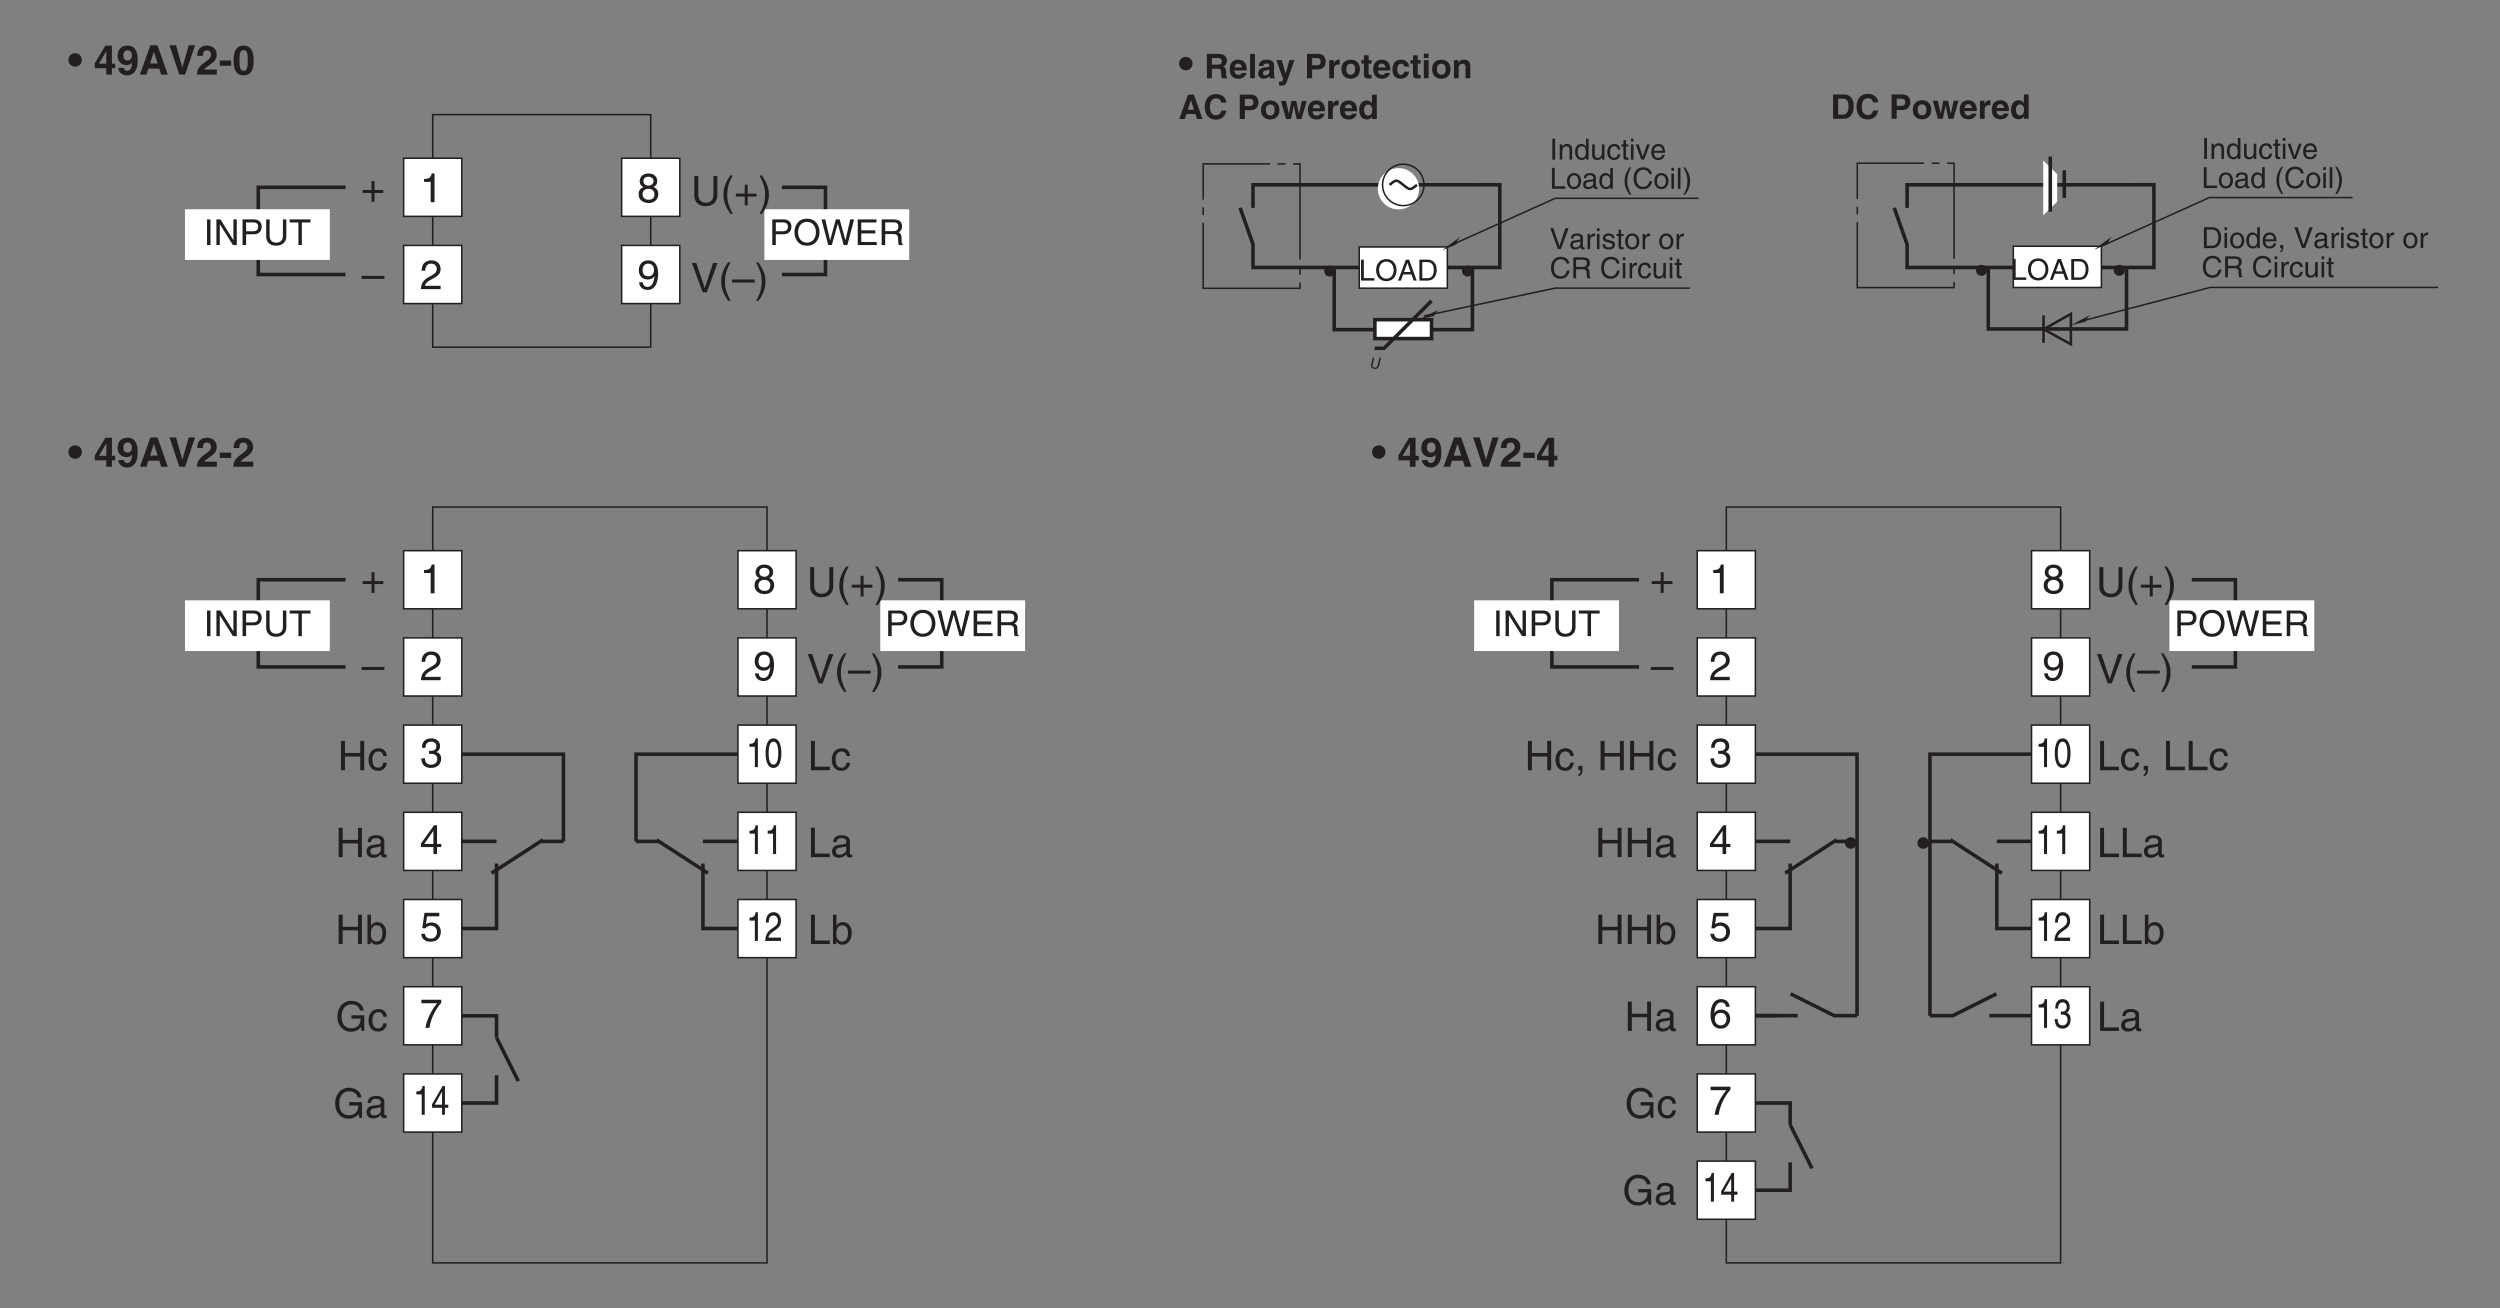 <?xml version="1.0" encoding="UTF-8"?>
<svg xmlns="http://www.w3.org/2000/svg" xmlns:xlink="http://www.w3.org/1999/xlink" width="487.56pt" height="255.12pt" viewBox="0 0 487.56 255.12" version="1.2">
<rect x="0" y="0" width="487.56" height="255.12" fill="#808080" stroke="none"/>
<defs>
<g>
<symbol overflow="visible" id="glyph0-0">
<path style="stroke:none;" d="M 0 0 L 3.984 0 L 3.984 -5.578 L 0 -5.578 Z M 1.984 -3.141 L 0.641 -5.172 L 3.344 -5.172 Z M 2.234 -2.781 L 3.578 -4.828 L 3.578 -0.75 Z M 0.641 -0.391 L 1.984 -2.438 L 3.344 -0.391 Z M 0.391 -4.828 L 1.75 -2.781 L 0.391 -0.75 Z M 0.391 -4.828 "/>
</symbol>
<symbol overflow="visible" id="glyph0-1">
<path style="stroke:none;" d="M 2.859 -5.609 L 2.312 -5.609 C 2.094 -4.688 1.719 -4.594 0.812 -4.531 L 0.812 -3.969 L 2.109 -3.969 L 2.109 0 L 2.859 0 Z M 2.859 -5.609 "/>
</symbol>
<symbol overflow="visible" id="glyph0-2">
<path style="stroke:none;" d="M 1.047 -3.594 C 1.078 -3.984 1.125 -4.969 2.188 -4.969 C 3 -4.969 3.297 -4.406 3.297 -3.953 C 3.297 -3.234 2.859 -3 2.266 -2.656 L 1.516 -2.219 C 0.766 -1.781 0.25 -1.156 0.203 0 L 4.047 0 L 4.047 -0.656 L 1 -0.656 C 1.031 -0.875 1.188 -1.312 1.953 -1.734 L 2.547 -2.062 C 3.375 -2.5 4.047 -2.922 4.047 -3.922 C 4.047 -4.969 3.266 -5.609 2.281 -5.609 C 1.688 -5.609 0.344 -5.422 0.344 -3.594 Z M 1.047 -3.594 "/>
</symbol>
<symbol overflow="visible" id="glyph0-3">
<path style="stroke:none;" d="M 3.922 -4.156 C 3.922 -4.812 3.438 -5.609 2.188 -5.609 C 0.859 -5.609 0.5 -4.641 0.5 -4.062 C 0.5 -3.531 0.766 -3.156 1.25 -2.969 C 0.656 -2.734 0.297 -2.297 0.297 -1.609 C 0.297 -1.344 0.297 -0.734 0.875 -0.281 C 1.328 0.078 1.906 0.156 2.219 0.156 C 3.547 0.156 4.125 -0.719 4.125 -1.625 C 4.125 -2.047 3.953 -2.656 3.203 -2.984 C 3.453 -3.109 3.922 -3.359 3.922 -4.156 Z M 2.203 -2.625 C 2.844 -2.625 3.375 -2.297 3.375 -1.531 C 3.375 -0.656 2.75 -0.484 2.25 -0.484 C 1.281 -0.484 1.047 -1.141 1.047 -1.594 C 1.047 -2.109 1.422 -2.625 2.203 -2.625 Z M 2.203 -3.234 C 1.688 -3.234 1.219 -3.562 1.219 -4.094 C 1.219 -4.453 1.406 -4.969 2.156 -4.969 C 2.969 -4.969 3.203 -4.484 3.203 -4.141 C 3.203 -3.625 2.812 -3.234 2.203 -3.234 Z M 2.203 -3.234 "/>
</symbol>
<symbol overflow="visible" id="glyph0-4">
<path style="stroke:none;" d="M 2.094 -1.875 C 2.609 -1.875 3.172 -2.109 3.375 -2.547 L 3.391 -2.531 C 3.219 -1.078 2.812 -0.438 2.047 -0.438 C 1.469 -0.438 1.141 -0.781 1.094 -1.344 L 0.391 -1.344 C 0.391 -0.812 0.75 0.156 2.062 0.156 C 4 0.156 4.094 -2.406 4.094 -3 C 4.094 -3.906 3.922 -5.609 2.141 -5.609 C 0.953 -5.609 0.328 -4.703 0.328 -3.688 C 0.328 -2.562 1.062 -1.875 2.094 -1.875 Z M 2.203 -2.5 C 1.734 -2.5 1.062 -2.641 1.062 -3.719 C 1.062 -4.469 1.484 -4.969 2.141 -4.969 C 2.953 -4.969 3.281 -4.422 3.281 -3.781 C 3.281 -2.672 2.562 -2.5 2.203 -2.5 Z M 2.203 -2.5 "/>
</symbol>
<symbol overflow="visible" id="glyph0-5">
<path style="stroke:none;" d="M 2.047 -2.297 L 0.312 -2.297 L 0.312 -1.719 L 2.047 -1.719 L 2.047 0 L 2.625 0 L 2.625 -1.719 L 4.344 -1.719 L 4.344 -2.297 L 2.625 -2.297 L 2.625 -4.031 L 2.047 -4.031 Z M 2.047 -2.297 "/>
</symbol>
<symbol overflow="visible" id="glyph0-6">
<path style="stroke:none;" d="M 4.438 -2.5 L 0 -2.5 L 0 -1.906 L 4.438 -1.906 Z M 4.438 -2.5 "/>
</symbol>
<symbol overflow="visible" id="glyph0-7">
<path style="stroke:none;" d="M 4.359 -5.719 L 4.359 -2.109 C 4.359 -0.859 3.562 -0.531 2.859 -0.531 C 2.156 -0.531 1.406 -0.875 1.406 -2.125 L 1.406 -5.719 L 0.625 -5.719 L 0.625 -1.906 C 0.625 -0.844 1.297 0.156 2.828 0.156 C 4.406 0.156 5.125 -0.844 5.125 -2.016 L 5.125 -5.719 Z M 4.359 -5.719 "/>
</symbol>
<symbol overflow="visible" id="glyph0-8">
<path style="stroke:none;" d="M 1.891 -5.844 C 1.031 -4.609 0.547 -3.484 0.547 -2.078 C 0.547 -0.594 1.078 0.406 1.906 1.656 L 2.375 1.656 C 1.75 0.391 1.297 -0.578 1.297 -1.891 C 1.297 -3.797 1.703 -4.562 2.375 -5.844 Z M 1.891 -5.844 "/>
</symbol>
<symbol overflow="visible" id="glyph0-9">
<path style="stroke:none;" d="M 0.766 1.656 C 1.625 0.422 2.109 -0.703 2.109 -2.109 C 2.109 -3.609 1.562 -4.594 0.734 -5.844 L 0.266 -5.844 C 0.906 -4.594 1.359 -3.625 1.359 -2.297 C 1.359 -0.391 0.953 0.375 0.281 1.656 Z M 0.766 1.656 "/>
</symbol>
<symbol overflow="visible" id="glyph0-10">
<path style="stroke:none;" d="M 2.672 -0.844 L 2.656 -0.844 L 1.016 -5.719 L 0.156 -5.719 L 2.25 0 L 3.062 0 L 5.156 -5.719 L 4.281 -5.719 Z M 2.672 -0.844 "/>
</symbol>
<symbol overflow="visible" id="glyph0-11">
<path style="stroke:none;" d="M 1.781 -2.578 C 1.891 -2.578 2 -2.594 2.109 -2.594 C 2.578 -2.594 3.406 -2.5 3.406 -1.562 C 3.406 -0.922 2.906 -0.484 2.188 -0.484 C 1.141 -0.484 1.016 -1.188 1 -1.719 L 0.266 -1.719 C 0.312 -1.062 0.484 -0.422 1.109 -0.094 C 1.375 0.047 1.734 0.156 2.141 0.156 C 3.562 0.156 4.156 -0.734 4.156 -1.656 C 4.156 -2.406 3.766 -2.781 3.234 -2.953 L 3.234 -2.969 C 3.531 -3.062 3.938 -3.406 3.938 -4.125 C 3.938 -4.984 3.297 -5.609 2.219 -5.609 C 0.734 -5.609 0.406 -4.594 0.406 -3.766 L 1.094 -3.766 C 1.125 -4.156 1.188 -4.969 2.188 -4.969 C 3.016 -4.969 3.219 -4.422 3.219 -4.094 C 3.219 -3.391 2.688 -3.172 2.156 -3.172 C 2.031 -3.172 1.906 -3.172 1.781 -3.188 Z M 1.781 -2.578 "/>
</symbol>
<symbol overflow="visible" id="glyph0-12">
<path style="stroke:none;" d="M 4.172 -1.359 L 4.172 -1.969 L 3.344 -1.969 L 3.344 -5.609 L 2.766 -5.609 L 0.203 -2.047 L 0.203 -1.359 L 2.641 -1.359 L 2.641 0 L 3.344 0 L 3.344 -1.359 Z M 2.625 -4.516 L 2.641 -4.516 L 2.641 -1.969 L 0.844 -1.969 Z M 2.625 -4.516 "/>
</symbol>
<symbol overflow="visible" id="glyph0-13">
<path style="stroke:none;" d="M 1.406 -4.797 L 3.781 -4.797 L 3.781 -5.484 L 0.891 -5.484 L 0.469 -2.484 L 1.062 -2.453 C 1.328 -2.781 1.703 -2.984 2.109 -2.984 C 2.797 -2.984 3.344 -2.547 3.344 -1.734 C 3.344 -1.031 2.891 -0.453 2.172 -0.453 C 1.531 -0.453 1.047 -0.734 0.984 -1.391 L 0.25 -1.391 C 0.391 -0.141 1.328 0.156 2.062 0.156 C 3.812 0.156 4.094 -1.188 4.094 -1.812 C 4.094 -2.969 3.156 -3.609 2.25 -3.609 C 1.75 -3.609 1.406 -3.438 1.172 -3.266 Z M 1.406 -4.797 "/>
</symbol>
<symbol overflow="visible" id="glyph0-14">
<path style="stroke:none;" d="M 0.297 -4.797 L 3.375 -4.797 C 2.297 -3.547 1.281 -1.531 1.094 0 L 1.859 0 C 2.266 -2.5 3.609 -4.281 4.172 -4.875 L 4.172 -5.484 L 0.297 -5.484 Z M 0.297 -4.797 "/>
</symbol>
<symbol overflow="visible" id="glyph0-15">
<path style="stroke:none;" d="M 4.375 -3.359 L 1.391 -3.359 L 1.391 -5.719 L 0.609 -5.719 L 0.609 0 L 1.391 0 L 1.391 -2.672 L 4.375 -2.672 L 4.375 0 L 5.141 0 L 5.141 -5.719 L 4.375 -5.719 Z M 4.375 -3.359 "/>
</symbol>
<symbol overflow="visible" id="glyph0-16">
<path style="stroke:none;" d="M 3.797 -2.766 C 3.75 -3.484 3.328 -4.281 2.234 -4.281 C 0.859 -4.281 0.234 -3.266 0.234 -1.969 C 0.234 -0.766 0.938 0.125 2.109 0.125 C 3.328 0.125 3.734 -0.812 3.797 -1.469 L 3.125 -1.469 C 3 -0.844 2.594 -0.484 2.125 -0.484 C 1.156 -0.484 0.984 -1.375 0.984 -2.094 C 0.984 -2.828 1.266 -3.656 2.141 -3.656 C 2.719 -3.656 3.031 -3.328 3.125 -2.766 Z M 3.797 -2.766 "/>
</symbol>
<symbol overflow="visible" id="glyph0-17">
<path style="stroke:none;" d="M 1.141 -2.906 C 1.188 -3.219 1.297 -3.703 2.094 -3.703 C 2.75 -3.703 3.078 -3.469 3.078 -3.031 C 3.078 -2.609 2.875 -2.547 2.703 -2.531 L 1.547 -2.391 C 0.391 -2.25 0.281 -1.438 0.281 -1.078 C 0.281 -0.359 0.828 0.125 1.594 0.125 C 2.406 0.125 2.828 -0.266 3.094 -0.562 C 3.125 -0.234 3.219 0.078 3.844 0.078 C 4 0.078 4.109 0.031 4.219 0 L 4.219 -0.516 C 4.141 -0.5 4.062 -0.484 4 -0.484 C 3.844 -0.484 3.766 -0.547 3.766 -0.719 L 3.766 -3.125 C 3.766 -4.188 2.547 -4.281 2.219 -4.281 C 1.188 -4.281 0.531 -3.891 0.5 -2.906 Z M 3.062 -1.438 C 3.062 -0.891 2.422 -0.469 1.766 -0.469 C 1.25 -0.469 1.016 -0.734 1.016 -1.188 C 1.016 -1.719 1.562 -1.812 1.906 -1.859 C 2.766 -1.969 2.953 -2.047 3.062 -2.125 Z M 3.062 -1.438 "/>
</symbol>
<symbol overflow="visible" id="glyph0-18">
<path style="stroke:none;" d="M 1.125 0 L 1.125 -0.516 L 1.141 -0.516 C 1.281 -0.281 1.578 0.125 2.281 0.125 C 3.703 0.125 4.125 -1.219 4.125 -2.203 C 4.125 -3.375 3.484 -4.281 2.375 -4.281 C 1.891 -4.281 1.484 -4.078 1.172 -3.641 L 1.156 -3.641 L 1.156 -5.719 L 0.469 -5.719 L 0.469 0 Z M 3.391 -2.094 C 3.391 -1.172 3.031 -0.484 2.266 -0.484 C 1.828 -0.484 1.125 -0.781 1.125 -1.891 C 1.125 -2.562 1.25 -3.656 2.25 -3.656 C 3.344 -3.656 3.391 -2.625 3.391 -2.094 Z M 3.391 -2.094 "/>
</symbol>
<symbol overflow="visible" id="glyph0-19">
<path style="stroke:none;" d="M 1.375 -5.719 L 0.609 -5.719 L 0.609 0 L 4.281 0 L 4.281 -0.688 L 1.375 -0.688 Z M 1.375 -5.719 "/>
</symbol>
<symbol overflow="visible" id="glyph0-20">
<path style="stroke:none;" d="M 3.094 -2.406 L 4.891 -2.406 C 4.891 -1.781 4.75 -1.281 4.25 -0.875 C 3.828 -0.547 3.375 -0.516 3.078 -0.516 C 1.562 -0.516 1.172 -1.703 1.172 -2.875 C 1.172 -4.359 2.031 -5.188 3.047 -5.188 C 3.688 -5.188 4.516 -4.984 4.766 -3.984 L 5.516 -3.984 C 5.344 -5.266 4.156 -5.875 3.094 -5.875 C 1.234 -5.875 0.375 -4.297 0.375 -2.906 C 0.375 -2.297 0.406 -1.328 1.281 -0.5 C 1.578 -0.203 2.062 0.156 3.031 0.156 C 3.812 0.156 4.531 -0.203 4.922 -0.734 L 5.109 0 L 5.609 0 L 5.609 -3.062 L 3.094 -3.062 Z M 3.094 -2.406 "/>
</symbol>
<symbol overflow="visible" id="glyph0-21">
<path style="stroke:none;" d="M 4.016 -4.109 C 3.938 -5.25 3.016 -5.609 2.375 -5.609 C 0.703 -5.609 0.297 -3.828 0.297 -2.609 C 0.297 -1.875 0.391 -1.188 0.734 -0.656 C 1.125 -0.047 1.75 0.156 2.172 0.156 C 2.969 0.156 3.297 -0.062 3.594 -0.391 C 3.969 -0.812 4.125 -1.219 4.125 -1.797 C 4.125 -3.125 3.062 -3.562 2.375 -3.562 C 1.609 -3.562 1.219 -3.188 1.047 -2.891 L 1.031 -2.906 C 1.031 -3.484 1.266 -4.969 2.359 -4.969 C 2.969 -4.969 3.234 -4.609 3.328 -4.109 Z M 1.125 -1.719 C 1.125 -2.375 1.5 -2.938 2.266 -2.938 C 3.141 -2.938 3.406 -2.25 3.406 -1.766 C 3.406 -1 2.969 -0.484 2.297 -0.484 C 1.484 -0.484 1.125 -1.125 1.125 -1.719 Z M 1.125 -1.719 "/>
</symbol>
<symbol overflow="visible" id="glyph0-22">
<path style="stroke:none;" d="M 0.688 0 L 1.109 0 C 1.109 0.375 1.031 0.766 0.688 0.812 L 0.688 1.172 C 0.859 1.141 1.516 1.016 1.516 -0.062 L 1.516 -0.844 L 0.688 -0.844 Z M 0.688 0 "/>
</symbol>
<symbol overflow="visible" id="glyph0-23">
<path style="stroke:none;" d=""/>
</symbol>
<symbol overflow="visible" id="glyph1-0">
<path style="stroke:none;" d="M 0 0 L 3.484 0 L 3.484 -4.875 L 0 -4.875 Z M 1.734 -2.75 L 0.562 -4.531 L 2.922 -4.531 Z M 1.953 -2.438 L 3.141 -4.219 L 3.141 -0.656 Z M 0.562 -0.344 L 1.734 -2.125 L 2.922 -0.344 Z M 0.344 -4.219 L 1.531 -2.438 L 0.344 -0.656 Z M 0.344 -4.219 "/>
</symbol>
<symbol overflow="visible" id="glyph1-1">
<path style="stroke:none;" d="M 1.312 -5 L 0.641 -5 L 0.641 0 L 1.312 0 Z M 1.312 -5 "/>
</symbol>
<symbol overflow="visible" id="glyph1-2">
<path style="stroke:none;" d="M 3.844 -0.969 L 3.828 -0.969 L 1.328 -5 L 0.531 -5 L 0.531 0 L 1.188 0 L 1.188 -4.047 L 1.203 -4.047 L 3.75 0 L 4.5 0 L 4.5 -5 L 3.844 -5 Z M 3.844 -0.969 "/>
</symbol>
<symbol overflow="visible" id="glyph1-3">
<path style="stroke:none;" d="M 1.281 -4.422 L 2.641 -4.422 C 3.203 -4.422 3.641 -4.219 3.641 -3.594 C 3.641 -2.906 3.219 -2.688 2.625 -2.688 L 1.281 -2.688 Z M 1.281 -2.109 L 2.844 -2.109 C 3.938 -2.109 4.328 -2.906 4.328 -3.594 C 4.328 -4.406 3.781 -5 2.844 -5 L 0.594 -5 L 0.594 0 L 1.281 0 Z M 1.281 -2.109 "/>
</symbol>
<symbol overflow="visible" id="glyph1-4">
<path style="stroke:none;" d="M 3.812 -5 L 3.812 -1.844 C 3.812 -0.75 3.109 -0.469 2.5 -0.469 C 1.891 -0.469 1.219 -0.766 1.219 -1.859 L 1.219 -5 L 0.547 -5 L 0.547 -1.672 C 0.547 -0.734 1.125 0.125 2.469 0.125 C 3.844 0.125 4.484 -0.734 4.484 -1.75 L 4.484 -5 Z M 3.812 -5 "/>
</symbol>
<symbol overflow="visible" id="glyph1-5">
<path style="stroke:none;" d="M 0.094 -4.406 L 1.797 -4.406 L 1.797 0 L 2.469 0 L 2.469 -4.406 L 4.156 -4.406 L 4.156 -5 L 0.094 -5 Z M 0.094 -4.406 "/>
</symbol>
<symbol overflow="visible" id="glyph1-6">
<path style="stroke:none;" d="M 4.453 -2.5 C 4.453 -1.328 3.797 -0.469 2.703 -0.469 C 1.625 -0.469 0.969 -1.328 0.969 -2.5 C 0.969 -3.672 1.625 -4.531 2.703 -4.531 C 3.797 -4.531 4.453 -3.672 4.453 -2.5 Z M 5.156 -2.5 C 5.156 -3.578 4.578 -5.141 2.703 -5.141 C 0.844 -5.141 0.266 -3.578 0.266 -2.5 C 0.266 -1.422 0.844 0.125 2.703 0.125 C 4.578 0.125 5.156 -1.422 5.156 -2.5 Z M 5.156 -2.5 "/>
</symbol>
<symbol overflow="visible" id="glyph1-7">
<path style="stroke:none;" d="M 3.281 -4.141 L 3.297 -4.141 L 4.438 0 L 5.156 0 L 6.469 -5 L 5.719 -5 L 4.781 -0.938 L 3.656 -5 L 2.906 -5 L 1.797 -0.938 L 1.781 -0.938 L 0.844 -5 L 0.109 -5 L 1.422 0 L 2.125 0 Z M 3.281 -4.141 "/>
</symbol>
<symbol overflow="visible" id="glyph1-8">
<path style="stroke:none;" d="M 4.297 -0.594 L 1.281 -0.594 L 1.281 -2.266 L 4.016 -2.266 L 4.016 -2.875 L 1.281 -2.875 L 1.281 -4.406 L 4.25 -4.406 L 4.25 -5 L 0.594 -5 L 0.594 0 L 4.297 0 Z M 4.297 -0.594 "/>
</symbol>
<symbol overflow="visible" id="glyph1-9">
<path style="stroke:none;" d="M 1.297 -2.141 L 2.922 -2.141 C 3.734 -2.141 3.812 -1.672 3.812 -1.25 C 3.812 -1.062 3.844 -0.312 3.938 0 L 4.766 0 L 4.766 -0.109 C 4.562 -0.234 4.516 -0.328 4.516 -0.609 L 4.469 -1.516 C 4.453 -2.219 4.156 -2.344 3.875 -2.453 C 4.188 -2.641 4.578 -2.922 4.578 -3.656 C 4.578 -4.719 3.75 -5 2.922 -5 L 0.609 -5 L 0.609 0 L 1.297 0 Z M 1.297 -4.422 L 2.969 -4.422 C 3.312 -4.422 3.875 -4.359 3.875 -3.594 C 3.875 -2.844 3.359 -2.719 2.859 -2.719 L 1.297 -2.719 Z M 1.297 -4.422 "/>
</symbol>
<symbol overflow="visible" id="glyph2-0">
<path style="stroke:none;" d="M 0 0 L 3.188 0 L 3.188 -5.578 L 0 -5.578 Z M 1.594 -3.141 L 0.516 -5.172 L 2.672 -5.172 Z M 1.781 -2.781 L 2.875 -4.828 L 2.875 -0.75 Z M 0.516 -0.391 L 1.594 -2.438 L 2.672 -0.391 Z M 0.312 -4.828 L 1.406 -2.781 L 0.312 -0.75 Z M 0.312 -4.828 "/>
</symbol>
<symbol overflow="visible" id="glyph2-1">
<path style="stroke:none;" d="M 2.281 -5.609 L 1.844 -5.609 C 1.672 -4.688 1.375 -4.594 0.641 -4.531 L 0.641 -3.969 L 1.688 -3.969 L 1.688 0 L 2.281 0 Z M 2.281 -5.609 "/>
</symbol>
<symbol overflow="visible" id="glyph2-2">
<path style="stroke:none;" d="M 2.703 -2.719 C 2.703 -1.328 2.422 -0.484 1.766 -0.484 C 1.125 -0.484 0.828 -1.328 0.828 -2.719 C 0.828 -4.125 1.125 -4.969 1.766 -4.969 C 2.422 -4.969 2.703 -4.125 2.703 -2.719 Z M 3.312 -2.719 C 3.312 -3.891 3.062 -5.609 1.766 -5.609 C 0.484 -5.609 0.234 -3.891 0.234 -2.719 C 0.234 -1.562 0.484 0.156 1.766 0.156 C 3.062 0.156 3.312 -1.562 3.312 -2.719 Z M 3.312 -2.719 "/>
</symbol>
<symbol overflow="visible" id="glyph2-3">
<path style="stroke:none;" d="M 0.844 -3.594 C 0.859 -3.984 0.906 -4.969 1.75 -4.969 C 2.406 -4.969 2.641 -4.406 2.641 -3.953 C 2.641 -3.234 2.281 -3 1.812 -2.656 L 1.219 -2.219 C 0.625 -1.781 0.203 -1.156 0.172 0 L 3.234 0 L 3.234 -0.656 L 0.797 -0.656 C 0.828 -0.875 0.953 -1.312 1.562 -1.734 L 2.031 -2.062 C 2.703 -2.5 3.234 -2.922 3.234 -3.922 C 3.234 -4.969 2.609 -5.609 1.828 -5.609 C 1.344 -5.609 0.281 -5.422 0.281 -3.594 Z M 0.844 -3.594 "/>
</symbol>
<symbol overflow="visible" id="glyph2-4">
<path style="stroke:none;" d="M 3.328 -1.359 L 3.328 -1.969 L 2.672 -1.969 L 2.672 -5.609 L 2.219 -5.609 L 0.156 -2.047 L 0.156 -1.359 L 2.109 -1.359 L 2.109 0 L 2.672 0 L 2.672 -1.359 Z M 2.109 -4.516 L 2.109 -1.969 L 0.672 -1.969 Z M 2.109 -4.516 "/>
</symbol>
<symbol overflow="visible" id="glyph2-5">
<path style="stroke:none;" d="M 1.422 -2.578 C 1.516 -2.578 1.594 -2.594 1.688 -2.594 C 2.062 -2.594 2.734 -2.5 2.734 -1.562 C 2.734 -0.922 2.328 -0.484 1.75 -0.484 C 0.922 -0.484 0.812 -1.188 0.797 -1.719 L 0.219 -1.719 C 0.25 -1.062 0.391 -0.422 0.891 -0.094 C 1.109 0.047 1.391 0.156 1.719 0.156 C 2.859 0.156 3.328 -0.734 3.328 -1.656 C 3.328 -2.406 3.016 -2.781 2.578 -2.953 L 2.578 -2.969 C 2.828 -3.062 3.156 -3.406 3.156 -4.125 C 3.156 -4.984 2.641 -5.609 1.766 -5.609 C 0.594 -5.609 0.328 -4.594 0.328 -3.766 L 0.875 -3.766 C 0.906 -4.156 0.953 -4.969 1.75 -4.969 C 2.422 -4.969 2.578 -4.422 2.578 -4.094 C 2.578 -3.391 2.156 -3.172 1.719 -3.172 C 1.625 -3.172 1.531 -3.172 1.422 -3.188 Z M 1.422 -2.578 "/>
</symbol>
<symbol overflow="visible" id="glyph3-0">
<path style="stroke:none;" d="M 0 0 L 3.984 0 L 3.984 -5.578 L 0 -5.578 Z M 1.984 -3.141 L 0.641 -5.172 L 3.344 -5.172 Z M 2.234 -2.781 L 3.578 -4.828 L 3.578 -0.75 Z M 0.641 -0.391 L 1.984 -2.438 L 3.344 -0.391 Z M 0.391 -4.828 L 1.75 -2.781 L 0.391 -0.75 Z M 0.391 -4.828 "/>
</symbol>
<symbol overflow="visible" id="glyph3-1">
<path style="stroke:none;" d="M 0.078 -2.875 C 0.078 -2.125 0.656 -1.547 1.391 -1.547 C 2.125 -1.547 2.703 -2.125 2.703 -2.875 C 2.703 -3.609 2.125 -4.172 1.391 -4.172 C 0.656 -4.172 0.078 -3.609 0.078 -2.875 Z M 0.078 -2.875 "/>
</symbol>
<symbol overflow="visible" id="glyph3-2">
<path style="stroke:none;" d=""/>
</symbol>
<symbol overflow="visible" id="glyph3-3">
<path style="stroke:none;" d="M 1.031 -2.125 L 2.453 -4.547 L 2.469 -4.547 C 2.469 -4.375 2.453 -3.484 2.453 -2.125 Z M 4.188 -2.125 L 3.562 -2.125 L 3.562 -5.656 L 2.297 -5.656 L 0.219 -2.219 L 0.219 -1.25 L 2.453 -1.25 L 2.453 0 L 3.562 0 L 3.562 -1.25 L 4.188 -1.25 Z M 4.188 -2.125 "/>
</symbol>
<symbol overflow="visible" id="glyph3-4">
<path style="stroke:none;" d="M 1.359 -3.781 C 1.359 -4.594 1.875 -4.734 2.156 -4.734 C 2.734 -4.734 3.016 -4.344 3.016 -3.703 C 3.016 -3.031 2.578 -2.75 2.188 -2.75 C 1.766 -2.75 1.359 -2.938 1.359 -3.781 Z M 0.344 -1.312 C 0.453 -0.406 1.141 0.156 2.109 0.156 C 3.125 0.156 4.156 -0.562 4.156 -2.75 C 4.156 -3.547 4.125 -5.656 2.172 -5.656 C 1.062 -5.656 0.234 -5.016 0.234 -3.625 C 0.234 -2.672 0.875 -1.859 1.953 -1.859 C 2.328 -1.859 2.766 -1.953 3.031 -2.328 L 3.047 -2.312 C 3.031 -1.125 2.578 -0.734 2.109 -0.734 C 1.766 -0.734 1.516 -0.906 1.453 -1.297 L 1.453 -1.312 Z M 0.344 -1.312 "/>
</symbol>
<symbol overflow="visible" id="glyph3-5">
<path style="stroke:none;" d="M 1.812 -1.172 L 3.922 -1.172 L 4.297 0 L 5.594 0 L 3.578 -5.719 L 2.203 -5.719 L 0.156 0 L 1.422 0 Z M 2.875 -4.438 L 2.891 -4.438 L 3.594 -2.172 L 2.141 -2.172 Z M 2.875 -4.438 "/>
</symbol>
<symbol overflow="visible" id="glyph3-6">
<path style="stroke:none;" d="M 2.672 -1.391 L 2.656 -1.391 L 1.438 -5.719 L 0.156 -5.719 L 2.078 0 L 3.219 0 L 5.156 -5.719 L 3.922 -5.719 Z M 2.672 -1.391 "/>
</symbol>
<symbol overflow="visible" id="glyph3-7">
<path style="stroke:none;" d="M 1.359 -3.656 C 1.359 -4.078 1.391 -4.719 2.172 -4.719 C 2.703 -4.719 2.953 -4.281 2.953 -3.906 C 2.953 -3.281 2.547 -2.984 1.516 -2.25 C 0.297 -1.359 0.25 -0.656 0.203 0 L 4.078 0 L 4.078 -0.984 L 1.625 -0.984 C 1.75 -1.25 2.141 -1.5 2.891 -2.031 C 3.438 -2.406 4.062 -2.906 4.062 -3.875 C 4.062 -5.016 3.203 -5.656 2.125 -5.656 C 1.625 -5.656 0.266 -5.5 0.266 -3.656 Z M 1.359 -3.656 "/>
</symbol>
<symbol overflow="visible" id="glyph3-8">
<path style="stroke:none;" d="M 2.438 -2.75 L 0.219 -2.75 L 0.219 -1.719 L 2.438 -1.719 Z M 2.438 -2.75 "/>
</symbol>
<symbol overflow="visible" id="glyph3-9">
<path style="stroke:none;" d="M 0.25 -2.75 C 0.25 -0.766 0.891 0.156 2.219 0.156 C 3.547 0.156 4.172 -0.766 4.172 -2.75 C 4.172 -4.734 3.547 -5.656 2.219 -5.656 C 0.891 -5.656 0.25 -4.734 0.25 -2.75 Z M 1.406 -2.75 C 1.406 -4.219 1.578 -4.766 2.219 -4.766 C 2.859 -4.766 3.031 -4.219 3.031 -2.75 C 3.031 -1.297 2.859 -0.734 2.219 -0.734 C 1.578 -0.734 1.406 -1.297 1.406 -2.75 Z M 1.406 -2.75 "/>
</symbol>
<symbol overflow="visible" id="glyph4-0">
<path style="stroke:none;" d="M 0 0 L 2.844 0 L 2.844 -3.984 L 0 -3.984 Z M 1.422 -2.25 L 0.453 -3.703 L 2.391 -3.703 Z M 1.594 -1.984 L 2.562 -3.438 L 2.562 -0.547 Z M 0.453 -0.281 L 1.422 -1.734 L 2.391 -0.281 Z M 0.281 -3.438 L 1.25 -1.984 L 0.281 -0.547 Z M 0.281 -3.438 "/>
</symbol>
<symbol overflow="visible" id="glyph4-1">
<path style="stroke:none;" d="M 0.984 -4.078 L 0.438 -4.078 L 0.438 0 L 3.047 0 L 3.047 -0.484 L 0.984 -0.484 Z M 0.984 -4.078 "/>
</symbol>
<symbol overflow="visible" id="glyph4-2">
<path style="stroke:none;" d="M 3.641 -2.047 C 3.641 -1.078 3.094 -0.375 2.219 -0.375 C 1.328 -0.375 0.797 -1.078 0.797 -2.047 C 0.797 -3 1.328 -3.703 2.219 -3.703 C 3.094 -3.703 3.641 -3 3.641 -2.047 Z M 4.203 -2.047 C 4.203 -2.922 3.734 -4.188 2.219 -4.188 C 0.688 -4.188 0.219 -2.922 0.219 -2.047 C 0.219 -1.156 0.688 0.109 2.219 0.109 C 3.734 0.109 4.203 -1.156 4.203 -2.047 Z M 4.203 -2.047 "/>
</symbol>
<symbol overflow="visible" id="glyph4-3">
<path style="stroke:none;" d="M 2.719 -1.188 L 3.109 0 L 3.719 0 L 2.234 -4.078 L 1.609 -4.078 L 0.078 0 L 0.641 0 L 1.078 -1.188 Z M 1.25 -1.672 L 1.906 -3.469 L 2.516 -1.672 Z M 1.25 -1.672 "/>
</symbol>
<symbol overflow="visible" id="glyph4-4">
<path style="stroke:none;" d="M 0.453 0 L 2.094 0 C 3.438 0 3.828 -1.188 3.828 -2.094 C 3.828 -3.281 3.172 -4.078 2.109 -4.078 L 0.453 -4.078 Z M 1.016 -3.609 L 2.047 -3.609 C 2.797 -3.609 3.266 -3.094 3.266 -2.062 C 3.266 -1.031 2.797 -0.469 2.078 -0.469 L 1.016 -0.469 Z M 1.016 -3.609 "/>
</symbol>
<symbol overflow="visible" id="glyph4-5">
<path style="stroke:none;" d="M 1.062 -4.078 L 0.516 -4.078 L 0.516 0 L 1.062 0 Z M 1.062 -4.078 "/>
</symbol>
<symbol overflow="visible" id="glyph4-6">
<path style="stroke:none;" d="M 2.797 -2.031 C 2.797 -2.875 2.219 -3.062 1.75 -3.062 C 1.234 -3.062 0.969 -2.719 0.859 -2.547 L 0.844 -2.547 L 0.844 -2.969 L 0.375 -2.969 L 0.375 0 L 0.875 0 L 0.875 -1.625 C 0.875 -2.422 1.375 -2.609 1.656 -2.609 C 2.141 -2.609 2.297 -2.344 2.297 -1.828 L 2.297 0 L 2.797 0 Z M 2.797 -2.031 "/>
</symbol>
<symbol overflow="visible" id="glyph4-7">
<path style="stroke:none;" d="M 2.844 -4.078 L 2.344 -4.078 L 2.344 -2.594 L 2.328 -2.547 C 2.203 -2.719 1.984 -3.062 1.438 -3.062 C 0.641 -3.062 0.203 -2.406 0.203 -1.578 C 0.203 -0.859 0.5 0.078 1.5 0.078 C 1.797 0.078 2.141 0 2.359 -0.406 L 2.359 0 L 2.844 0 Z M 0.719 -1.5 C 0.719 -1.875 0.75 -2.609 1.531 -2.609 C 2.25 -2.609 2.328 -1.828 2.328 -1.344 C 2.328 -0.562 1.844 -0.344 1.516 -0.344 C 0.969 -0.344 0.719 -0.844 0.719 -1.5 Z M 0.719 -1.5 "/>
</symbol>
<symbol overflow="visible" id="glyph4-8">
<path style="stroke:none;" d="M 2.781 0 L 2.781 -2.969 L 2.281 -2.969 L 2.281 -1.344 C 2.281 -0.906 2.094 -0.344 1.469 -0.344 C 1.141 -0.344 0.891 -0.516 0.891 -1 L 0.891 -2.969 L 0.391 -2.969 L 0.391 -0.844 C 0.391 -0.125 0.922 0.078 1.359 0.078 C 1.828 0.078 2.094 -0.094 2.297 -0.438 L 2.312 -0.438 L 2.312 0 Z M 2.781 0 "/>
</symbol>
<symbol overflow="visible" id="glyph4-9">
<path style="stroke:none;" d="M 2.719 -1.969 C 2.672 -2.484 2.375 -3.062 1.594 -3.062 C 0.609 -3.062 0.172 -2.328 0.172 -1.406 C 0.172 -0.547 0.672 0.078 1.5 0.078 C 2.375 0.078 2.656 -0.578 2.719 -1.047 L 2.234 -1.047 C 2.141 -0.594 1.859 -0.344 1.516 -0.344 C 0.828 -0.344 0.703 -0.984 0.703 -1.484 C 0.703 -2.016 0.906 -2.609 1.531 -2.609 C 1.938 -2.609 2.172 -2.375 2.234 -1.969 Z M 2.719 -1.969 "/>
</symbol>
<symbol overflow="visible" id="glyph4-10">
<path style="stroke:none;" d="M 1.469 -2.562 L 1.469 -2.969 L 0.984 -2.969 L 0.984 -3.812 L 0.484 -3.812 L 0.484 -2.969 L 0.078 -2.969 L 0.078 -2.562 L 0.484 -2.562 L 0.484 -0.594 C 0.484 -0.234 0.594 0.047 1.094 0.047 C 1.141 0.047 1.281 0.016 1.469 0 L 1.469 -0.391 L 1.281 -0.391 C 1.188 -0.391 0.984 -0.391 0.984 -0.625 L 0.984 -2.562 Z M 1.469 -2.562 "/>
</symbol>
<symbol overflow="visible" id="glyph4-11">
<path style="stroke:none;" d="M 0.875 -2.969 L 0.375 -2.969 L 0.375 0 L 0.875 0 Z M 0.875 -3.516 L 0.875 -4.078 L 0.375 -4.078 L 0.375 -3.516 Z M 0.875 -3.516 "/>
</symbol>
<symbol overflow="visible" id="glyph4-12">
<path style="stroke:none;" d="M 1.406 -0.547 L 0.625 -2.969 L 0.047 -2.969 L 1.125 0 L 1.672 0 L 2.797 -2.969 L 2.25 -2.969 Z M 1.406 -0.547 "/>
</symbol>
<symbol overflow="visible" id="glyph4-13">
<path style="stroke:none;" d="M 2.391 -0.938 C 2.375 -0.703 2.094 -0.344 1.625 -0.344 C 1.047 -0.344 0.766 -0.703 0.766 -1.328 L 2.938 -1.328 C 2.938 -2.375 2.516 -3.062 1.656 -3.062 C 0.672 -3.062 0.234 -2.328 0.234 -1.406 C 0.234 -0.547 0.719 0.078 1.562 0.078 C 2.031 0.078 2.234 -0.031 2.359 -0.125 C 2.734 -0.375 2.875 -0.797 2.891 -0.938 Z M 0.766 -1.719 C 0.766 -2.188 1.125 -2.609 1.594 -2.609 C 2.203 -2.609 2.391 -2.188 2.422 -1.719 Z M 0.766 -1.719 "/>
</symbol>
<symbol overflow="visible" id="glyph4-14">
<path style="stroke:none;" d=""/>
</symbol>
<symbol overflow="visible" id="glyph4-15">
<path style="stroke:none;" d="M 0.203 -1.484 C 0.203 -0.719 0.625 0.078 1.578 0.078 C 2.531 0.078 2.969 -0.719 2.969 -1.484 C 2.969 -2.266 2.531 -3.062 1.578 -3.062 C 0.625 -3.062 0.203 -2.266 0.203 -1.484 Z M 0.719 -1.484 C 0.719 -1.891 0.859 -2.625 1.578 -2.625 C 2.297 -2.625 2.453 -1.891 2.453 -1.484 C 2.453 -1.094 2.297 -0.359 1.578 -0.359 C 0.859 -0.359 0.719 -1.094 0.719 -1.484 Z M 0.719 -1.484 "/>
</symbol>
<symbol overflow="visible" id="glyph4-16">
<path style="stroke:none;" d="M 0.812 -2.062 C 0.844 -2.297 0.922 -2.641 1.5 -2.641 C 1.969 -2.641 2.203 -2.469 2.203 -2.156 C 2.203 -1.859 2.047 -1.812 1.938 -1.812 L 1.109 -1.703 C 0.281 -1.609 0.203 -1.031 0.203 -0.781 C 0.203 -0.266 0.594 0.078 1.141 0.078 C 1.719 0.078 2.016 -0.188 2.219 -0.391 C 2.234 -0.172 2.297 0.062 2.734 0.062 C 2.859 0.062 2.922 0.016 3.016 0 L 3.016 -0.359 C 2.953 -0.359 2.891 -0.344 2.844 -0.344 C 2.75 -0.344 2.688 -0.391 2.688 -0.516 L 2.688 -2.234 C 2.688 -2.984 1.812 -3.062 1.578 -3.062 C 0.844 -3.062 0.375 -2.781 0.359 -2.062 Z M 2.188 -1.031 C 2.188 -0.625 1.734 -0.328 1.266 -0.328 C 0.891 -0.328 0.719 -0.516 0.719 -0.844 C 0.719 -1.219 1.109 -1.297 1.359 -1.328 C 1.984 -1.406 2.109 -1.453 2.188 -1.516 Z M 2.188 -1.031 "/>
</symbol>
<symbol overflow="visible" id="glyph4-17">
<path style="stroke:none;" d="M 1.344 -4.172 C 0.734 -3.297 0.391 -2.484 0.391 -1.484 C 0.391 -0.422 0.781 0.297 1.359 1.172 L 1.703 1.172 C 1.25 0.281 0.922 -0.406 0.922 -1.344 C 0.922 -2.719 1.219 -3.266 1.688 -4.172 Z M 1.344 -4.172 "/>
</symbol>
<symbol overflow="visible" id="glyph4-18">
<path style="stroke:none;" d="M 3.828 -2.859 C 3.75 -3.531 3.203 -4.188 2.156 -4.188 C 0.969 -4.188 0.25 -3.328 0.25 -2.062 C 0.25 -0.5 1.156 0.109 2.094 0.109 C 2.391 0.109 3.641 0.047 3.875 -1.5 L 3.344 -1.5 C 3.156 -0.547 2.531 -0.375 2.172 -0.375 C 1.156 -0.375 0.812 -1.125 0.812 -2.078 C 0.812 -3.156 1.422 -3.703 2.156 -3.703 C 2.547 -3.703 3.141 -3.578 3.297 -2.859 Z M 3.828 -2.859 "/>
</symbol>
<symbol overflow="visible" id="glyph4-19">
<path style="stroke:none;" d="M 0.875 -4.078 L 0.375 -4.078 L 0.375 0 L 0.875 0 Z M 0.875 -4.078 "/>
</symbol>
<symbol overflow="visible" id="glyph4-20">
<path style="stroke:none;" d="M 0.547 1.172 C 1.156 0.297 1.5 -0.5 1.5 -1.5 C 1.5 -2.578 1.125 -3.281 0.531 -4.172 L 0.188 -4.172 C 0.641 -3.281 0.969 -2.578 0.969 -1.641 C 0.969 -0.281 0.688 0.266 0.203 1.172 Z M 0.547 1.172 "/>
</symbol>
<symbol overflow="visible" id="glyph4-21">
<path style="stroke:none;" d="M 1.906 -0.609 L 1.891 -0.609 L 0.734 -4.078 L 0.109 -4.078 L 1.609 0 L 2.188 0 L 3.688 -4.078 L 3.062 -4.078 Z M 1.906 -0.609 "/>
</symbol>
<symbol overflow="visible" id="glyph4-22">
<path style="stroke:none;" d="M 0.938 -1.734 C 0.938 -2.156 1.234 -2.531 1.703 -2.531 L 1.891 -2.531 L 1.891 -3.047 C 1.844 -3.047 1.812 -3.062 1.75 -3.062 C 1.375 -3.062 1.125 -2.828 0.922 -2.484 L 0.906 -2.484 L 0.906 -2.969 L 0.438 -2.969 L 0.438 0 L 0.938 0 Z M 0.938 -1.734 "/>
</symbol>
<symbol overflow="visible" id="glyph4-23">
<path style="stroke:none;" d="M 2.547 -2.125 C 2.547 -2.281 2.469 -3.062 1.406 -3.062 C 0.812 -3.062 0.281 -2.766 0.281 -2.109 C 0.281 -1.703 0.547 -1.484 0.969 -1.391 L 1.547 -1.25 C 1.969 -1.141 2.141 -1.062 2.141 -0.812 C 2.141 -0.484 1.812 -0.344 1.453 -0.344 C 0.75 -0.344 0.688 -0.719 0.672 -0.953 L 0.188 -0.953 C 0.203 -0.594 0.281 0.078 1.469 0.078 C 2.125 0.078 2.641 -0.281 2.641 -0.906 C 2.641 -1.297 2.422 -1.531 1.797 -1.688 L 1.297 -1.812 C 0.922 -1.906 0.766 -1.969 0.766 -2.203 C 0.766 -2.578 1.203 -2.625 1.359 -2.625 C 1.984 -2.625 2.047 -2.312 2.062 -2.125 Z M 2.547 -2.125 "/>
</symbol>
<symbol overflow="visible" id="glyph4-24">
<path style="stroke:none;" d="M 1.047 -1.75 L 2.391 -1.75 C 3.047 -1.75 3.109 -1.359 3.109 -1.031 C 3.109 -0.875 3.141 -0.25 3.219 0 L 3.891 0 L 3.891 -0.094 C 3.719 -0.188 3.688 -0.266 3.688 -0.5 L 3.656 -1.234 C 3.625 -1.812 3.391 -1.906 3.156 -2 C 3.422 -2.156 3.734 -2.391 3.734 -2.984 C 3.734 -3.844 3.062 -4.078 2.391 -4.078 L 0.5 -4.078 L 0.5 0 L 1.047 0 Z M 1.047 -3.609 L 2.422 -3.609 C 2.703 -3.609 3.156 -3.562 3.156 -2.922 C 3.156 -2.328 2.734 -2.219 2.328 -2.219 L 1.047 -2.219 Z M 1.047 -3.609 "/>
</symbol>
<symbol overflow="visible" id="glyph4-25">
<path style="stroke:none;" d="M 0.5 0 L 0.797 0 C 0.797 0.266 0.734 0.547 0.5 0.578 L 0.5 0.844 C 0.609 0.812 1.094 0.734 1.094 -0.047 L 1.094 -0.609 L 0.5 -0.609 Z M 0.5 0 "/>
</symbol>
<symbol overflow="visible" id="glyph5-0">
<path style="stroke:none;" d="M 0 0 L 3.312 0 L 3.312 -4.641 L 0 -4.641 Z M 1.656 -2.609 L 0.531 -4.312 L 2.781 -4.312 Z M 1.859 -2.312 L 2.984 -4.016 L 2.984 -0.625 Z M 0.531 -0.328 L 1.656 -2.016 L 2.781 -0.328 Z M 0.328 -4.016 L 1.453 -2.312 L 0.328 -0.625 Z M 0.328 -4.016 "/>
</symbol>
<symbol overflow="visible" id="glyph5-1">
<path style="stroke:none;" d="M 0.5 0 L 2.562 0 C 4.141 0 4.531 -1.469 4.531 -2.484 C 4.531 -3.391 4.203 -4.75 2.609 -4.75 L 0.5 -4.75 Z M 1.484 -3.938 L 2.438 -3.938 C 2.859 -3.938 3.531 -3.828 3.531 -2.422 C 3.531 -1.641 3.25 -0.828 2.438 -0.828 L 1.484 -0.828 Z M 1.484 -3.938 "/>
</symbol>
<symbol overflow="visible" id="glyph5-2">
<path style="stroke:none;" d="M 4.531 -3.203 C 4.484 -3.906 3.906 -4.875 2.484 -4.875 C 1.25 -4.875 0.297 -4.031 0.297 -2.375 C 0.297 -0.734 1.203 0.125 2.469 0.125 C 3.656 0.125 4.328 -0.594 4.531 -1.625 L 3.531 -1.625 C 3.422 -1.047 3.031 -0.734 2.484 -0.734 C 1.641 -0.734 1.312 -1.5 1.312 -2.359 C 1.312 -3.703 2 -4.016 2.484 -4.016 C 3.312 -4.016 3.453 -3.484 3.531 -3.203 Z M 4.531 -3.203 "/>
</symbol>
<symbol overflow="visible" id="glyph5-3">
<path style="stroke:none;" d=""/>
</symbol>
<symbol overflow="visible" id="glyph5-4">
<path style="stroke:none;" d="M 1.5 -1.719 L 2.641 -1.719 C 3.922 -1.719 4.156 -2.797 4.156 -3.234 C 4.156 -4.172 3.594 -4.75 2.672 -4.75 L 0.5 -4.75 L 0.5 0 L 1.5 0 Z M 1.5 -2.531 L 1.5 -3.938 L 2.281 -3.938 C 2.906 -3.938 3.156 -3.75 3.156 -3.281 C 3.156 -3.062 3.156 -2.531 2.422 -2.531 Z M 1.5 -2.531 "/>
</symbol>
<symbol overflow="visible" id="glyph5-5">
<path style="stroke:none;" d="M 3.828 -1.766 C 3.828 -3.031 2.969 -3.625 2.031 -3.625 C 1.078 -3.625 0.219 -3.031 0.219 -1.766 C 0.219 -0.484 1.078 0.094 2.031 0.094 C 2.969 0.094 3.828 -0.484 3.828 -1.766 Z M 2.875 -1.766 C 2.875 -1.312 2.75 -0.688 2.031 -0.688 C 1.312 -0.688 1.172 -1.312 1.172 -1.766 C 1.172 -2.219 1.312 -2.828 2.031 -2.828 C 2.75 -2.828 2.875 -2.219 2.875 -1.766 Z M 2.875 -1.766 "/>
</symbol>
<symbol overflow="visible" id="glyph5-6">
<path style="stroke:none;" d="M 5.094 -3.531 L 4.141 -3.531 L 3.594 -1 L 3.578 -1 L 3.047 -3.531 L 2.109 -3.531 L 1.609 -1 L 1.047 -3.531 L 0.062 -3.531 L 1.062 0 L 2.016 0 L 2.562 -2.578 L 2.578 -2.578 L 3.125 0 L 4.078 0 Z M 5.094 -3.531 "/>
</symbol>
<symbol overflow="visible" id="glyph5-7">
<path style="stroke:none;" d="M 2.5 -1.031 C 2.438 -0.781 2.172 -0.656 1.906 -0.656 C 1.156 -0.656 1.109 -1.25 1.078 -1.516 L 3.5 -1.516 L 3.5 -1.672 C 3.5 -3.281 2.531 -3.625 1.844 -3.625 C 0.297 -3.625 0.156 -2.266 0.156 -1.828 C 0.156 -0.391 0.922 0.094 1.906 0.094 C 2.516 0.094 3.219 -0.188 3.453 -1.031 Z M 1.109 -2.109 C 1.156 -2.578 1.391 -2.859 1.828 -2.859 C 2.125 -2.859 2.484 -2.688 2.547 -2.109 Z M 1.109 -2.109 "/>
</symbol>
<symbol overflow="visible" id="glyph5-8">
<path style="stroke:none;" d="M 0.422 0 L 1.344 0 L 1.344 -1.828 C 1.344 -2.219 1.484 -2.672 2.203 -2.672 C 2.297 -2.672 2.391 -2.672 2.469 -2.656 L 2.469 -3.609 C 2.406 -3.609 2.359 -3.625 2.297 -3.625 C 1.734 -3.625 1.516 -3.266 1.328 -2.922 L 1.312 -2.922 L 1.312 -3.531 L 0.422 -3.531 Z M 0.422 0 "/>
</symbol>
<symbol overflow="visible" id="glyph5-9">
<path style="stroke:none;" d="M 3.656 -4.75 L 2.719 -4.75 L 2.719 -3.062 L 2.703 -3.062 C 2.562 -3.297 2.281 -3.625 1.688 -3.625 C 0.922 -3.625 0.219 -3.016 0.219 -1.797 C 0.219 -0.828 0.656 0.094 1.703 0.094 C 2.094 0.094 2.5 -0.047 2.734 -0.438 L 2.75 -0.438 L 2.75 0 L 3.656 0 Z M 1.172 -1.734 C 1.172 -2.297 1.375 -2.812 1.969 -2.812 C 2.609 -2.812 2.766 -2.25 2.766 -1.688 C 2.766 -1.156 2.531 -0.672 1.938 -0.672 C 1.344 -0.672 1.172 -1.312 1.172 -1.734 Z M 1.172 -1.734 "/>
</symbol>
<symbol overflow="visible" id="glyph5-10">
<path style="stroke:none;" d="M 0.5 0 L 1.484 0 L 1.484 -1.859 L 2.5 -1.859 C 3.234 -1.859 3.281 -1.609 3.281 -0.953 C 3.281 -0.469 3.312 -0.219 3.391 0 L 4.484 0 L 4.484 -0.125 C 4.266 -0.203 4.266 -0.375 4.266 -1.078 C 4.266 -1.969 4.062 -2.109 3.672 -2.281 C 4.141 -2.438 4.406 -2.891 4.406 -3.406 C 4.406 -3.828 4.172 -4.75 2.906 -4.75 L 0.5 -4.75 Z M 1.484 -2.656 L 1.484 -3.938 L 2.719 -3.938 C 3.297 -3.938 3.406 -3.562 3.406 -3.312 C 3.406 -2.844 3.156 -2.656 2.641 -2.656 Z M 1.484 -2.656 "/>
</symbol>
<symbol overflow="visible" id="glyph5-11">
<path style="stroke:none;" d="M 1.391 -4.75 L 0.453 -4.75 L 0.453 0 L 1.391 0 Z M 1.391 -4.75 "/>
</symbol>
<symbol overflow="visible" id="glyph5-12">
<path style="stroke:none;" d="M 3.281 -2.594 C 3.281 -3.469 2.375 -3.625 1.875 -3.625 C 1.156 -3.625 0.406 -3.469 0.312 -2.391 L 1.203 -2.391 C 1.219 -2.594 1.312 -2.875 1.766 -2.875 C 2 -2.875 2.375 -2.859 2.375 -2.469 C 2.375 -2.266 2.203 -2.203 2.047 -2.188 L 1.219 -2.062 C 0.625 -1.969 0.188 -1.625 0.188 -0.938 C 0.188 -0.203 0.734 0.094 1.266 0.094 C 1.891 0.094 2.188 -0.203 2.406 -0.422 C 2.422 -0.219 2.438 -0.172 2.484 0 L 3.484 0 L 3.484 -0.141 C 3.375 -0.172 3.281 -0.266 3.281 -0.688 Z M 2.375 -1.266 C 2.375 -0.828 1.969 -0.562 1.547 -0.562 C 1.375 -0.562 1.125 -0.672 1.125 -1 C 1.125 -1.375 1.406 -1.469 1.75 -1.531 C 2.141 -1.578 2.281 -1.641 2.375 -1.719 Z M 2.375 -1.266 "/>
</symbol>
<symbol overflow="visible" id="glyph5-13">
<path style="stroke:none;" d="M 3.578 -3.531 L 2.594 -3.531 L 1.875 -0.922 L 1.859 -0.922 L 1.094 -3.531 L 0.062 -3.531 L 1.359 0.141 C 1.281 0.625 1.094 0.672 0.75 0.672 C 0.672 0.672 0.609 0.672 0.578 0.656 L 0.578 1.406 C 0.703 1.406 0.875 1.422 1 1.422 C 1.797 1.422 1.922 1.25 2.359 -0.062 Z M 3.578 -3.531 "/>
</symbol>
<symbol overflow="visible" id="glyph5-14">
<path style="stroke:none;" d="M 1.469 -4.484 L 0.547 -4.484 L 0.547 -3.531 L 0.062 -3.531 L 0.062 -2.859 L 0.547 -2.859 L 0.547 -0.719 C 0.547 -0.266 0.688 0.047 1.484 0.047 L 1.609 0.047 C 1.75 0.047 1.906 0.031 2.047 0.031 L 2.047 -0.672 C 1.984 -0.672 1.922 -0.656 1.859 -0.656 C 1.484 -0.656 1.469 -0.734 1.469 -0.953 L 1.469 -2.859 L 2.047 -2.859 L 2.047 -3.531 L 1.469 -3.531 Z M 1.469 -4.484 "/>
</symbol>
<symbol overflow="visible" id="glyph5-15">
<path style="stroke:none;" d="M 2.531 -1.281 C 2.531 -1.125 2.359 -0.672 1.891 -0.672 C 1.188 -0.672 1.172 -1.438 1.172 -1.812 C 1.172 -2.25 1.328 -2.828 1.922 -2.828 L 1.969 -2.828 C 2.359 -2.828 2.484 -2.484 2.531 -2.266 L 3.469 -2.266 C 3.391 -3.359 2.469 -3.625 1.922 -3.625 C 0.719 -3.625 0.219 -2.797 0.219 -1.656 C 0.219 -0.922 0.531 0.094 1.859 0.094 C 3.141 0.094 3.438 -0.922 3.469 -1.281 Z M 2.531 -1.281 "/>
</symbol>
<symbol overflow="visible" id="glyph5-16">
<path style="stroke:none;" d="M 0.453 -3.531 L 0.453 0 L 1.391 0 L 1.391 -3.531 Z M 1.391 -4.797 L 0.453 -4.797 L 0.453 -3.938 L 1.391 -3.938 Z M 1.391 -4.797 "/>
</symbol>
<symbol overflow="visible" id="glyph5-17">
<path style="stroke:none;" d="M 3.625 -2.438 C 3.625 -3.219 3.078 -3.625 2.391 -3.625 C 1.719 -3.625 1.453 -3.219 1.328 -3 L 1.312 -3 L 1.312 -3.531 L 0.438 -3.531 L 0.438 0 L 1.359 0 L 1.359 -2.016 C 1.359 -2.562 1.672 -2.828 2.094 -2.828 C 2.672 -2.828 2.688 -2.391 2.688 -2.141 L 2.688 0 L 3.625 0 Z M 3.625 -2.438 "/>
</symbol>
<symbol overflow="visible" id="glyph5-18">
<path style="stroke:none;" d="M 1.516 -0.984 L 3.266 -0.984 L 3.578 0 L 4.656 0 L 2.969 -4.75 L 1.828 -4.75 L 0.125 0 L 1.172 0 Z M 2.391 -3.688 L 2.984 -1.797 L 1.781 -1.797 Z M 2.391 -3.688 "/>
</symbol>
<symbol overflow="visible" id="glyph6-0">
<path style="stroke:none;" d="M 0.219 0 L 1.719 0 L 1.719 -2.094 L 0.219 -2.094 Z M 0.969 -1.172 L 0.469 -1.938 L 1.484 -1.938 Z M 1.062 -1.047 L 1.562 -1.812 L 1.562 -0.281 Z M 0.469 -0.156 L 0.969 -0.906 L 1.484 -0.156 Z M 0.375 -1.812 L 0.875 -1.047 L 0.375 -0.281 Z M 0.375 -1.812 "/>
</symbol>
<symbol overflow="visible" id="glyph6-1">
<path style="stroke:none;" d="M 0.562 -2.141 L 0.297 -0.984 C 0.266 -0.812 0.234 -0.656 0.234 -0.547 C 0.234 -0.109 0.625 0.047 0.984 0.047 C 1.562 0.047 1.75 -0.297 1.859 -0.766 L 2.156 -2.141 L 1.859 -2.141 L 1.562 -0.781 C 1.484 -0.453 1.375 -0.188 1 -0.188 C 0.812 -0.188 0.5 -0.25 0.5 -0.516 C 0.5 -0.625 0.531 -0.703 0.562 -0.875 L 0.844 -2.141 Z M 0.562 -2.141 "/>
</symbol>
</g>
</defs>
<g id="surface1">
<path style=" stroke:none;fill-rule:nonzero;fill:rgb(13.73%,12.16%,12.549%);fill-opacity:1;" d="M 375.078 165.535 C 375.703 165.535 376.211 165.031 376.211 164.406 C 376.211 163.781 375.703 163.277 375.078 163.277 C 374.453 163.277 373.949 163.781 373.949 164.406 C 373.949 165.031 374.453 165.535 375.078 165.535 "/>
<path style="fill:none;stroke-width:7;stroke-linecap:butt;stroke-linejoin:miter;stroke:rgb(13.73%,12.16%,12.549%);stroke-opacity:1;stroke-miterlimit:4;" d="M 3873.534 561.666 L 3955.966 561.666 " transform="matrix(0.1,0,0,-0.1,0.619,254.243)"/>
<path style="fill:none;stroke-width:7;stroke-linecap:butt;stroke-linejoin:miter;stroke:rgb(13.73%,12.16%,12.549%);stroke-opacity:1;stroke-miterlimit:4;" d="M 3955.966 731.625 L 3888.115 731.625 L 3888.115 858.31 " transform="matrix(0.1,0,0,-0.1,0.619,254.243)"/>
<path style="fill:none;stroke-width:7;stroke-linecap:butt;stroke-linejoin:miter;stroke:rgb(13.73%,12.16%,12.549%);stroke-opacity:1;stroke-miterlimit:4;" d="M 3888.115 901.584 L 3955.966 901.584 " transform="matrix(0.1,0,0,-0.1,0.619,254.243)"/>
<path style="fill:none;stroke-width:7;stroke-linecap:butt;stroke-linejoin:miter;stroke:rgb(13.73%,12.16%,12.549%);stroke-opacity:1;stroke-miterlimit:4;" d="M 3757.51 901.467 L 3802.156 901.467 L 3802.156 901.584 L 3897.876 839.496 " transform="matrix(0.1,0,0,-0.1,0.619,254.243)"/>
<path style="fill:none;stroke-width:7;stroke-linecap:butt;stroke-linejoin:miter;stroke:rgb(13.73%,12.16%,12.549%);stroke-opacity:1;stroke-miterlimit:4;" d="M 3955.966 1071.622 L 3757.667 1071.622 L 3757.667 561.352 L 3757.667 561.666 L 3802.234 561.666 L 3887.292 604.195 " transform="matrix(0.1,0,0,-0.1,0.619,254.243)"/>
<path style="fill:none;stroke-width:7;stroke-linecap:butt;stroke-linejoin:miter;stroke:rgb(13.73%,12.16%,12.549%);stroke-opacity:1;stroke-miterlimit:4;" d="M 3417.239 391.314 L 3485.05 391.314 L 3485.05 348.785 " transform="matrix(0.1,0,0,-0.1,0.619,254.243)"/>
<path style="fill:none;stroke-width:7;stroke-linecap:butt;stroke-linejoin:miter;stroke:rgb(13.73%,12.16%,12.549%);stroke-opacity:1;stroke-miterlimit:4;" d="M 3485.05 348.785 L 3527.579 263.767 " transform="matrix(0.1,0,0,-0.1,0.619,254.243)"/>
<path style="fill:none;stroke-width:7;stroke-linecap:butt;stroke-linejoin:miter;stroke:rgb(13.73%,12.16%,12.549%);stroke-opacity:1;stroke-miterlimit:4;" d="M 3485.05 275.408 L 3485.05 221.238 L 3417.239 221.238 " transform="matrix(0.1,0,0,-0.1,0.619,254.243)"/>
<path style=" stroke:none;fill-rule:nonzero;fill:rgb(13.73%,12.16%,12.549%);fill-opacity:1;" d="M 360.941 165.535 C 360.316 165.535 359.812 165.031 359.812 164.406 C 359.812 163.781 360.316 163.277 360.941 163.277 C 361.566 163.277 362.07 163.781 362.07 164.406 C 362.07 165.031 361.566 165.535 360.941 165.535 "/>
<path style="fill:none;stroke-width:7;stroke-linecap:butt;stroke-linejoin:miter;stroke:rgb(13.73%,12.16%,12.549%);stroke-opacity:1;stroke-miterlimit:4;" d="M 3499.632 561.666 L 3417.239 561.666 " transform="matrix(0.1,0,0,-0.1,0.619,254.243)"/>
<path style="fill:none;stroke-width:7;stroke-linecap:butt;stroke-linejoin:miter;stroke:rgb(13.73%,12.16%,12.549%);stroke-opacity:1;stroke-miterlimit:4;" d="M 3417.239 731.625 L 3485.05 731.625 L 3485.05 858.31 " transform="matrix(0.1,0,0,-0.1,0.619,254.243)"/>
<path style="fill:none;stroke-width:7;stroke-linecap:butt;stroke-linejoin:miter;stroke:rgb(13.73%,12.16%,12.549%);stroke-opacity:1;stroke-miterlimit:4;" d="M 3485.05 901.584 L 3417.239 901.584 " transform="matrix(0.1,0,0,-0.1,0.619,254.243)"/>
<path style="fill:none;stroke-width:7;stroke-linecap:butt;stroke-linejoin:miter;stroke:rgb(13.73%,12.16%,12.549%);stroke-opacity:1;stroke-miterlimit:4;" d="M 3615.655 901.467 L 3571.049 901.467 L 3571.049 901.584 L 3475.29 839.496 " transform="matrix(0.1,0,0,-0.1,0.619,254.243)"/>
<path style="fill:none;stroke-width:7;stroke-linecap:butt;stroke-linejoin:miter;stroke:rgb(13.73%,12.16%,12.549%);stroke-opacity:1;stroke-miterlimit:4;" d="M 3417.239 1071.622 L 3615.499 1071.622 L 3615.499 561.352 L 3615.499 561.666 L 3570.931 561.666 L 3485.873 604.195 " transform="matrix(0.1,0,0,-0.1,0.619,254.243)"/>
<path style="fill:none;stroke-width:7;stroke-linecap:butt;stroke-linejoin:miter;stroke:rgb(13.73%,12.16%,12.549%);stroke-opacity:1;stroke-miterlimit:4;" d="M 1432.526 731.625 L 1364.715 731.625 L 1364.715 858.31 " transform="matrix(0.1,0,0,-0.1,0.619,254.243)"/>
<path style="fill:none;stroke-width:7;stroke-linecap:butt;stroke-linejoin:miter;stroke:rgb(13.73%,12.16%,12.549%);stroke-opacity:1;stroke-miterlimit:4;" d="M 1364.715 901.584 L 1432.526 901.584 " transform="matrix(0.1,0,0,-0.1,0.619,254.243)"/>
<path style="fill:none;stroke-width:7;stroke-linecap:butt;stroke-linejoin:miter;stroke:rgb(13.73%,12.16%,12.549%);stroke-opacity:1;stroke-miterlimit:4;" d="M 1432.526 1071.622 L 1234.227 1071.622 L 1234.227 901.467 L 1234.07 901.467 L 1278.716 901.467 L 1278.716 901.584 L 1374.436 839.496 " transform="matrix(0.1,0,0,-0.1,0.619,254.243)"/>
<path style="fill:none;stroke-width:7;stroke-linecap:butt;stroke-linejoin:miter;stroke:rgb(13.73%,12.16%,12.549%);stroke-opacity:1;stroke-miterlimit:4;" d="M 894.348 561.391 L 962.198 561.391 L 962.198 518.862 " transform="matrix(0.1,0,0,-0.1,0.619,254.243)"/>
<path style="fill:none;stroke-width:7;stroke-linecap:butt;stroke-linejoin:miter;stroke:rgb(13.73%,12.16%,12.549%);stroke-opacity:1;stroke-miterlimit:4;" d="M 962.198 518.862 L 1004.727 433.843 " transform="matrix(0.1,0,0,-0.1,0.619,254.243)"/>
<path style="fill:none;stroke-width:7;stroke-linecap:butt;stroke-linejoin:miter;stroke:rgb(13.73%,12.16%,12.549%);stroke-opacity:1;stroke-miterlimit:4;" d="M 962.198 445.524 L 962.198 391.314 L 894.348 391.314 " transform="matrix(0.1,0,0,-0.1,0.619,254.243)"/>
<path style="fill:none;stroke-width:7;stroke-linecap:butt;stroke-linejoin:miter;stroke:rgb(13.73%,12.16%,12.549%);stroke-opacity:1;stroke-miterlimit:4;" d="M 894.348 731.625 L 962.198 731.625 L 962.198 858.31 " transform="matrix(0.1,0,0,-0.1,0.619,254.243)"/>
<path style="fill:none;stroke-width:7;stroke-linecap:butt;stroke-linejoin:miter;stroke:rgb(13.73%,12.16%,12.549%);stroke-opacity:1;stroke-miterlimit:4;" d="M 962.198 901.584 L 894.348 901.584 " transform="matrix(0.1,0,0,-0.1,0.619,254.243)"/>
<path style="fill:none;stroke-width:7;stroke-linecap:butt;stroke-linejoin:miter;stroke:rgb(13.73%,12.16%,12.549%);stroke-opacity:1;stroke-miterlimit:4;" d="M 894.348 1071.622 L 1092.647 1071.622 L 1092.647 901.467 L 1092.803 901.467 L 1048.197 901.467 L 1048.197 901.584 L 952.438 839.496 " transform="matrix(0.1,0,0,-0.1,0.619,254.243)"/>
<path style="fill:none;stroke-width:3;stroke-linecap:butt;stroke-linejoin:miter;stroke:rgb(13.73%,12.16%,12.549%);stroke-opacity:1;stroke-miterlimit:4;" d="M 837.708 1865.366 L 1262.88 1865.366 L 1262.88 2318.878 L 837.708 2318.878 Z M 837.708 1865.366 " transform="matrix(0.1,0,0,-0.1,0.619,254.243)"/>
<path style="fill-rule:nonzero;fill:rgb(100%,100%,100%);fill-opacity:1;stroke-width:3;stroke-linecap:butt;stroke-linejoin:miter;stroke:rgb(13.73%,12.16%,12.549%);stroke-opacity:1;stroke-miterlimit:4;" d="M 780.989 2120.462 L 894.387 2120.462 L 894.387 2233.859 L 780.989 2233.859 Z M 780.989 2120.462 " transform="matrix(0.1,0,0,-0.1,0.619,254.243)"/>
<g style="fill:rgb(13.73%,12.16%,12.549%);fill-opacity:1;">
  <use xlink:href="#glyph0-1" x="81.884" y="39.439"/>
</g>
<path style="fill-rule:nonzero;fill:rgb(100%,100%,100%);fill-opacity:1;stroke-width:3;stroke-linecap:butt;stroke-linejoin:miter;stroke:rgb(13.73%,12.16%,12.549%);stroke-opacity:1;stroke-miterlimit:4;" d="M 780.989 1950.385 L 894.387 1950.385 L 894.387 2063.782 L 780.989 2063.782 Z M 780.989 1950.385 " transform="matrix(0.1,0,0,-0.1,0.619,254.243)"/>
<g style="fill:rgb(13.73%,12.16%,12.549%);fill-opacity:1;">
  <use xlink:href="#glyph0-2" x="81.884" y="56.388"/>
</g>
<path style="fill-rule:nonzero;fill:rgb(100%,100%,100%);fill-opacity:1;stroke-width:3;stroke-linecap:butt;stroke-linejoin:miter;stroke:rgb(13.73%,12.16%,12.549%);stroke-opacity:1;stroke-miterlimit:4;" d="M 1206.201 2120.462 L 1319.599 2120.462 L 1319.599 2233.859 L 1206.201 2233.859 Z M 1206.201 2120.462 " transform="matrix(0.1,0,0,-0.1,0.619,254.243)"/>
<g style="fill:rgb(13.73%,12.16%,12.549%);fill-opacity:1;">
  <use xlink:href="#glyph0-3" x="124.258" y="39.439"/>
</g>
<path style="fill-rule:nonzero;fill:rgb(100%,100%,100%);fill-opacity:1;stroke-width:3;stroke-linecap:butt;stroke-linejoin:miter;stroke:rgb(13.73%,12.16%,12.549%);stroke-opacity:1;stroke-miterlimit:4;" d="M 1206.201 1950.385 L 1319.599 1950.385 L 1319.599 2063.782 L 1206.201 2063.782 Z M 1206.201 1950.385 " transform="matrix(0.1,0,0,-0.1,0.619,254.243)"/>
<g style="fill:rgb(13.73%,12.16%,12.549%);fill-opacity:1;">
  <use xlink:href="#glyph0-4" x="124.258" y="56.388"/>
</g>
<path style="fill:none;stroke-width:7;stroke-linecap:butt;stroke-linejoin:miter;stroke:rgb(13.73%,12.16%,12.549%);stroke-opacity:1;stroke-miterlimit:4;" d="M 667.592 2177.141 L 497.515 2177.141 L 497.515 2007.064 L 667.592 2007.064 " transform="matrix(0.1,0,0,-0.1,0.619,254.243)"/>
<path style="fill:none;stroke-width:7;stroke-linecap:butt;stroke-linejoin:miter;stroke:rgb(13.73%,12.16%,12.549%);stroke-opacity:1;stroke-miterlimit:4;" d="M 1518.642 2177.141 L 1603.661 2177.141 L 1603.661 2007.064 L 1518.642 2007.064 " transform="matrix(0.1,0,0,-0.1,0.619,254.243)"/>
<path style=" stroke:none;fill-rule:nonzero;fill:rgb(100%,100%,100%);fill-opacity:1;" d="M 36.074 50.695 L 64.324 50.695 L 64.324 40.809 L 36.074 40.809 Z M 36.074 50.695 "/>
<g style="fill:rgb(13.73%,12.16%,12.549%);fill-opacity:1;">
  <use xlink:href="#glyph1-1" x="39.735" y="47.793"/>
  <use xlink:href="#glyph1-2" x="41.675" y="47.793"/>
  <use xlink:href="#glyph1-3" x="46.711" y="47.793"/>
  <use xlink:href="#glyph1-4" x="51.364" y="47.793"/>
  <use xlink:href="#glyph1-5" x="56.401" y="47.793"/>
</g>
<path style=" stroke:none;fill-rule:nonzero;fill:rgb(100%,100%,100%);fill-opacity:1;" d="M 149.074 50.695 L 177.32 50.695 L 177.32 40.809 L 149.074 40.809 Z M 149.074 50.695 "/>
<g style="fill:rgb(13.73%,12.16%,12.549%);fill-opacity:1;">
  <use xlink:href="#glyph1-3" x="150.02" y="47.793"/>
  <use xlink:href="#glyph1-6" x="154.673" y="47.793"/>
  <use xlink:href="#glyph1-7" x="160.101" y="47.793"/>
  <use xlink:href="#glyph1-8" x="166.686" y="47.793"/>
  <use xlink:href="#glyph1-9" x="171.339" y="47.793"/>
</g>
<g style="fill:rgb(13.73%,12.16%,12.549%);fill-opacity:1;">
  <use xlink:href="#glyph0-5" x="70.41" y="39.349"/>
</g>
<g style="fill:rgb(13.73%,12.16%,12.549%);fill-opacity:1;">
  <use xlink:href="#glyph0-6" x="70.522" y="56.299"/>
</g>
<g style="fill:rgb(13.73%,12.16%,12.549%);fill-opacity:1;">
  <use xlink:href="#glyph0-7" x="134.779" y="40.055"/>
  <use xlink:href="#glyph0-8" x="140.535" y="40.055"/>
  <use xlink:href="#glyph0-5" x="143.19" y="40.055"/>
  <use xlink:href="#glyph0-9" x="147.846" y="40.055"/>
</g>
<g style="fill:rgb(13.73%,12.16%,12.549%);fill-opacity:1;">
  <use xlink:href="#glyph0-10" x="134.779" y="57.006"/>
  <use xlink:href="#glyph0-8" x="140.096" y="57.006"/>
  <use xlink:href="#glyph0-6" x="142.751" y="57.006"/>
  <use xlink:href="#glyph0-9" x="147.184" y="57.006"/>
</g>
<path style="fill:none;stroke-width:3;stroke-linecap:butt;stroke-linejoin:miter;stroke:rgb(13.73%,12.16%,12.549%);stroke-opacity:1;stroke-miterlimit:4;" d="M 837.708 79.5 L 1489.675 79.5 L 1489.675 1553.552 L 837.708 1553.552 Z M 837.708 79.5 " transform="matrix(0.1,0,0,-0.1,0.619,254.243)"/>
<path style="fill-rule:nonzero;fill:rgb(100%,100%,100%);fill-opacity:1;stroke-width:3;stroke-linecap:butt;stroke-linejoin:miter;stroke:rgb(13.73%,12.16%,12.549%);stroke-opacity:1;stroke-miterlimit:4;" d="M 780.989 1355.096 L 894.387 1355.096 L 894.387 1468.494 L 780.989 1468.494 Z M 780.989 1355.096 " transform="matrix(0.1,0,0,-0.1,0.619,254.243)"/>
<g style="fill:rgb(13.73%,12.16%,12.549%);fill-opacity:1;">
  <use xlink:href="#glyph0-1" x="81.884" y="115.712"/>
</g>
<path style="fill-rule:nonzero;fill:rgb(100%,100%,100%);fill-opacity:1;stroke-width:3;stroke-linecap:butt;stroke-linejoin:miter;stroke:rgb(13.73%,12.16%,12.549%);stroke-opacity:1;stroke-miterlimit:4;" d="M 780.989 1185.019 L 894.387 1185.019 L 894.387 1298.417 L 780.989 1298.417 Z M 780.989 1185.019 " transform="matrix(0.1,0,0,-0.1,0.619,254.243)"/>
<g style="fill:rgb(13.73%,12.16%,12.549%);fill-opacity:1;">
  <use xlink:href="#glyph0-2" x="81.884" y="132.661"/>
</g>
<path style="fill-rule:nonzero;fill:rgb(100%,100%,100%);fill-opacity:1;stroke-width:3;stroke-linecap:butt;stroke-linejoin:miter;stroke:rgb(13.73%,12.16%,12.549%);stroke-opacity:1;stroke-miterlimit:4;" d="M 780.989 1014.943 L 894.387 1014.943 L 894.387 1128.34 L 780.989 1128.34 Z M 780.989 1014.943 " transform="matrix(0.1,0,0,-0.1,0.619,254.243)"/>
<g style="fill:rgb(13.73%,12.16%,12.549%);fill-opacity:1;">
  <use xlink:href="#glyph0-11" x="81.884" y="149.611"/>
</g>
<path style="fill-rule:nonzero;fill:rgb(100%,100%,100%);fill-opacity:1;stroke-width:3;stroke-linecap:butt;stroke-linejoin:miter;stroke:rgb(13.73%,12.16%,12.549%);stroke-opacity:1;stroke-miterlimit:4;" d="M 780.989 844.866 L 894.387 844.866 L 894.387 958.263 L 780.989 958.263 Z M 780.989 844.866 " transform="matrix(0.1,0,0,-0.1,0.619,254.243)"/>
<g style="fill:rgb(13.73%,12.16%,12.549%);fill-opacity:1;">
  <use xlink:href="#glyph0-12" x="81.884" y="166.56"/>
</g>
<path style="fill-rule:nonzero;fill:rgb(100%,100%,100%);fill-opacity:1;stroke-width:3;stroke-linecap:butt;stroke-linejoin:miter;stroke:rgb(13.73%,12.16%,12.549%);stroke-opacity:1;stroke-miterlimit:4;" d="M 780.989 674.789 L 894.387 674.789 L 894.387 788.187 L 780.989 788.187 Z M 780.989 674.789 " transform="matrix(0.1,0,0,-0.1,0.619,254.243)"/>
<g style="fill:rgb(13.73%,12.16%,12.549%);fill-opacity:1;">
  <use xlink:href="#glyph0-13" x="81.884" y="183.508"/>
</g>
<path style="fill-rule:nonzero;fill:rgb(100%,100%,100%);fill-opacity:1;stroke-width:3;stroke-linecap:butt;stroke-linejoin:miter;stroke:rgb(13.73%,12.16%,12.549%);stroke-opacity:1;stroke-miterlimit:4;" d="M 1432.957 1014.943 L 1546.355 1014.943 L 1546.355 1128.34 L 1432.957 1128.34 Z M 1432.957 1014.943 " transform="matrix(0.1,0,0,-0.1,0.619,254.243)"/>
<g style="fill:rgb(13.73%,12.16%,12.549%);fill-opacity:1;">
  <use xlink:href="#glyph2-1" x="145.527" y="149.611"/>
  <use xlink:href="#glyph2-2" x="149.073" y="149.611"/>
</g>
<path style="fill-rule:nonzero;fill:rgb(100%,100%,100%);fill-opacity:1;stroke-width:3;stroke-linecap:butt;stroke-linejoin:miter;stroke:rgb(13.73%,12.16%,12.549%);stroke-opacity:1;stroke-miterlimit:4;" d="M 1432.957 844.866 L 1546.355 844.866 L 1546.355 958.263 L 1432.957 958.263 Z M 1432.957 844.866 " transform="matrix(0.1,0,0,-0.1,0.619,254.243)"/>
<g style="fill:rgb(13.73%,12.16%,12.549%);fill-opacity:1;">
  <use xlink:href="#glyph2-1" x="145.527" y="166.56"/>
  <use xlink:href="#glyph2-1" x="149.073" y="166.56"/>
</g>
<path style="fill-rule:nonzero;fill:rgb(100%,100%,100%);fill-opacity:1;stroke-width:3;stroke-linecap:butt;stroke-linejoin:miter;stroke:rgb(13.73%,12.16%,12.549%);stroke-opacity:1;stroke-miterlimit:4;" d="M 1432.957 674.789 L 1546.355 674.789 L 1546.355 788.187 L 1432.957 788.187 Z M 1432.957 674.789 " transform="matrix(0.1,0,0,-0.1,0.619,254.243)"/>
<g style="fill:rgb(13.73%,12.16%,12.549%);fill-opacity:1;">
  <use xlink:href="#glyph2-1" x="145.527" y="183.508"/>
  <use xlink:href="#glyph2-3" x="149.073" y="183.508"/>
</g>
<path style="fill-rule:nonzero;fill:rgb(100%,100%,100%);fill-opacity:1;stroke-width:3;stroke-linecap:butt;stroke-linejoin:miter;stroke:rgb(13.73%,12.16%,12.549%);stroke-opacity:1;stroke-miterlimit:4;" d="M 780.989 504.712 L 894.387 504.712 L 894.387 618.11 L 780.989 618.11 Z M 780.989 504.712 " transform="matrix(0.1,0,0,-0.1,0.619,254.243)"/>
<g style="fill:rgb(13.73%,12.16%,12.549%);fill-opacity:1;">
  <use xlink:href="#glyph0-14" x="81.884" y="200.459"/>
</g>
<path style="fill-rule:nonzero;fill:rgb(100%,100%,100%);fill-opacity:1;stroke-width:3;stroke-linecap:butt;stroke-linejoin:miter;stroke:rgb(13.73%,12.16%,12.549%);stroke-opacity:1;stroke-miterlimit:4;" d="M 780.989 334.635 L 894.387 334.635 L 894.387 448.033 L 780.989 448.033 Z M 780.989 334.635 " transform="matrix(0.1,0,0,-0.1,0.619,254.243)"/>
<g style="fill:rgb(13.73%,12.16%,12.549%);fill-opacity:1;">
  <use xlink:href="#glyph2-1" x="80.554" y="217.408"/>
  <use xlink:href="#glyph2-4" x="84.1" y="217.408"/>
</g>
<path style="fill-rule:nonzero;fill:rgb(100%,100%,100%);fill-opacity:1;stroke-width:3;stroke-linecap:butt;stroke-linejoin:miter;stroke:rgb(13.73%,12.16%,12.549%);stroke-opacity:1;stroke-miterlimit:4;" d="M 1432.996 1355.096 L 1546.355 1355.096 L 1546.355 1468.494 L 1432.996 1468.494 Z M 1432.996 1355.096 " transform="matrix(0.1,0,0,-0.1,0.619,254.243)"/>
<g style="fill:rgb(13.73%,12.16%,12.549%);fill-opacity:1;">
  <use xlink:href="#glyph0-3" x="146.858" y="115.712"/>
</g>
<path style="fill-rule:nonzero;fill:rgb(100%,100%,100%);fill-opacity:1;stroke-width:3;stroke-linecap:butt;stroke-linejoin:miter;stroke:rgb(13.73%,12.16%,12.549%);stroke-opacity:1;stroke-miterlimit:4;" d="M 1432.996 1185.019 L 1546.355 1185.019 L 1546.355 1298.417 L 1432.996 1298.417 Z M 1432.996 1185.019 " transform="matrix(0.1,0,0,-0.1,0.619,254.243)"/>
<g style="fill:rgb(13.73%,12.16%,12.549%);fill-opacity:1;">
  <use xlink:href="#glyph0-4" x="146.858" y="132.661"/>
</g>
<path style="fill:none;stroke-width:7;stroke-linecap:butt;stroke-linejoin:miter;stroke:rgb(13.73%,12.16%,12.549%);stroke-opacity:1;stroke-miterlimit:4;" d="M 667.592 1411.815 L 497.515 1411.815 L 497.515 1241.738 L 667.592 1241.738 " transform="matrix(0.1,0,0,-0.1,0.619,254.243)"/>
<path style="fill:none;stroke-width:7;stroke-linecap:butt;stroke-linejoin:miter;stroke:rgb(13.73%,12.16%,12.549%);stroke-opacity:1;stroke-miterlimit:4;" d="M 1745.437 1411.815 L 1830.456 1411.815 L 1830.456 1241.738 L 1745.437 1241.738 " transform="matrix(0.1,0,0,-0.1,0.619,254.243)"/>
<path style=" stroke:none;fill-rule:nonzero;fill:rgb(100%,100%,100%);fill-opacity:1;" d="M 36.074 126.969 L 64.324 126.969 L 64.324 117.078 L 36.074 117.078 Z M 36.074 126.969 "/>
<g style="fill:rgb(13.73%,12.16%,12.549%);fill-opacity:1;">
  <use xlink:href="#glyph1-1" x="39.735" y="124.066"/>
  <use xlink:href="#glyph1-2" x="41.675" y="124.066"/>
  <use xlink:href="#glyph1-3" x="46.711" y="124.066"/>
  <use xlink:href="#glyph1-4" x="51.364" y="124.066"/>
  <use xlink:href="#glyph1-5" x="56.401" y="124.066"/>
</g>
<path style=" stroke:none;fill-rule:nonzero;fill:rgb(100%,100%,100%);fill-opacity:1;" d="M 171.676 126.969 L 199.922 126.969 L 199.922 117.078 L 171.676 117.078 Z M 171.676 126.969 "/>
<g style="fill:rgb(13.73%,12.16%,12.549%);fill-opacity:1;">
  <use xlink:href="#glyph1-3" x="172.621" y="124.066"/>
  <use xlink:href="#glyph1-6" x="177.274" y="124.066"/>
  <use xlink:href="#glyph1-7" x="182.702" y="124.066"/>
  <use xlink:href="#glyph1-8" x="189.287" y="124.066"/>
  <use xlink:href="#glyph1-9" x="193.94" y="124.066"/>
</g>
<g style="fill:rgb(13.73%,12.16%,12.549%);fill-opacity:1;">
  <use xlink:href="#glyph0-5" x="70.41" y="115.623"/>
</g>
<g style="fill:rgb(13.73%,12.16%,12.549%);fill-opacity:1;">
  <use xlink:href="#glyph0-6" x="70.522" y="132.572"/>
</g>
<g style="fill:rgb(13.73%,12.16%,12.549%);fill-opacity:1;">
  <use xlink:href="#glyph0-7" x="157.38" y="116.328"/>
  <use xlink:href="#glyph0-8" x="163.136" y="116.328"/>
  <use xlink:href="#glyph0-5" x="165.791" y="116.328"/>
  <use xlink:href="#glyph0-9" x="170.447" y="116.328"/>
</g>
<g style="fill:rgb(13.73%,12.16%,12.549%);fill-opacity:1;">
  <use xlink:href="#glyph0-10" x="157.38" y="133.278"/>
  <use xlink:href="#glyph0-8" x="162.698" y="133.278"/>
  <use xlink:href="#glyph0-6" x="165.352" y="133.278"/>
  <use xlink:href="#glyph0-9" x="169.785" y="133.278"/>
</g>
<g style="fill:rgb(13.73%,12.16%,12.549%);fill-opacity:1;">
  <use xlink:href="#glyph0-15" x="65.884" y="150.211"/>
  <use xlink:href="#glyph0-16" x="71.64" y="150.211"/>
</g>
<g style="fill:rgb(13.73%,12.16%,12.549%);fill-opacity:1;">
  <use xlink:href="#glyph0-15" x="65.438" y="167.161"/>
  <use xlink:href="#glyph0-17" x="71.194" y="167.161"/>
</g>
<g style="fill:rgb(13.73%,12.16%,12.549%);fill-opacity:1;">
  <use xlink:href="#glyph0-15" x="65.438" y="184.11"/>
  <use xlink:href="#glyph0-18" x="71.194" y="184.11"/>
</g>
<g style="fill:rgb(13.73%,12.16%,12.549%);fill-opacity:1;">
  <use xlink:href="#glyph0-19" x="157.549" y="150.211"/>
  <use xlink:href="#glyph0-16" x="161.982" y="150.211"/>
</g>
<g style="fill:rgb(13.73%,12.16%,12.549%);fill-opacity:1;">
  <use xlink:href="#glyph0-19" x="157.549" y="167.16"/>
  <use xlink:href="#glyph0-17" x="161.982" y="167.16"/>
</g>
<g style="fill:rgb(13.73%,12.16%,12.549%);fill-opacity:1;">
  <use xlink:href="#glyph0-19" x="157.549" y="184.11"/>
  <use xlink:href="#glyph0-18" x="161.982" y="184.11"/>
</g>
<g style="fill:rgb(13.73%,12.16%,12.549%);fill-opacity:1;">
  <use xlink:href="#glyph0-20" x="65.438" y="201.059"/>
  <use xlink:href="#glyph0-16" x="71.64" y="201.059"/>
</g>
<g style="fill:rgb(13.73%,12.16%,12.549%);fill-opacity:1;">
  <use xlink:href="#glyph0-20" x="64.991" y="218.009"/>
  <use xlink:href="#glyph0-17" x="71.194" y="218.009"/>
</g>
<path style="fill:none;stroke-width:3;stroke-linecap:butt;stroke-linejoin:miter;stroke:rgb(13.73%,12.16%,12.549%);stroke-opacity:1;stroke-miterlimit:4;" d="M 3360.56 79.5 L 4012.527 79.5 L 4012.527 1553.552 L 3360.56 1553.552 Z M 3360.56 79.5 " transform="matrix(0.1,0,0,-0.1,0.619,254.243)"/>
<path style="fill-rule:nonzero;fill:rgb(100%,100%,100%);fill-opacity:1;stroke-width:3;stroke-linecap:butt;stroke-linejoin:miter;stroke:rgb(13.73%,12.16%,12.549%);stroke-opacity:1;stroke-miterlimit:4;" d="M 3303.841 1355.096 L 3417.239 1355.096 L 3417.239 1468.494 L 3303.841 1468.494 Z M 3303.841 1355.096 " transform="matrix(0.1,0,0,-0.1,0.619,254.243)"/>
<g style="fill:rgb(13.73%,12.16%,12.549%);fill-opacity:1;">
  <use xlink:href="#glyph0-1" x="333.302" y="115.712"/>
</g>
<path style="fill-rule:nonzero;fill:rgb(100%,100%,100%);fill-opacity:1;stroke-width:3;stroke-linecap:butt;stroke-linejoin:miter;stroke:rgb(13.73%,12.16%,12.549%);stroke-opacity:1;stroke-miterlimit:4;" d="M 3303.841 1185.019 L 3417.239 1185.019 L 3417.239 1298.417 L 3303.841 1298.417 Z M 3303.841 1185.019 " transform="matrix(0.1,0,0,-0.1,0.619,254.243)"/>
<g style="fill:rgb(13.73%,12.16%,12.549%);fill-opacity:1;">
  <use xlink:href="#glyph0-2" x="333.302" y="132.661"/>
</g>
<path style="fill-rule:nonzero;fill:rgb(100%,100%,100%);fill-opacity:1;stroke-width:3;stroke-linecap:butt;stroke-linejoin:miter;stroke:rgb(13.73%,12.16%,12.549%);stroke-opacity:1;stroke-miterlimit:4;" d="M 3303.841 844.866 L 3417.239 844.866 L 3417.239 958.263 L 3303.841 958.263 Z M 3303.841 844.866 " transform="matrix(0.1,0,0,-0.1,0.619,254.243)"/>
<g style="fill:rgb(13.73%,12.16%,12.549%);fill-opacity:1;">
  <use xlink:href="#glyph0-12" x="333.302" y="166.56"/>
</g>
<path style="fill-rule:nonzero;fill:rgb(100%,100%,100%);fill-opacity:1;stroke-width:3;stroke-linecap:butt;stroke-linejoin:miter;stroke:rgb(13.73%,12.16%,12.549%);stroke-opacity:1;stroke-miterlimit:4;" d="M 3303.841 674.789 L 3417.239 674.789 L 3417.239 788.187 L 3303.841 788.187 Z M 3303.841 674.789 " transform="matrix(0.1,0,0,-0.1,0.619,254.243)"/>
<g style="fill:rgb(13.73%,12.16%,12.549%);fill-opacity:1;">
  <use xlink:href="#glyph0-13" x="333.302" y="183.509"/>
</g>
<path style="fill-rule:nonzero;fill:rgb(100%,100%,100%);fill-opacity:1;stroke-width:3;stroke-linecap:butt;stroke-linejoin:miter;stroke:rgb(13.73%,12.16%,12.549%);stroke-opacity:1;stroke-miterlimit:4;" d="M 3303.841 504.712 L 3417.239 504.712 L 3417.239 618.11 L 3303.841 618.11 Z M 3303.841 504.712 " transform="matrix(0.1,0,0,-0.1,0.619,254.243)"/>
<g style="fill:rgb(13.73%,12.16%,12.549%);fill-opacity:1;">
  <use xlink:href="#glyph0-21" x="333.302" y="200.459"/>
</g>
<path style="fill-rule:nonzero;fill:rgb(100%,100%,100%);fill-opacity:1;stroke-width:3;stroke-linecap:butt;stroke-linejoin:miter;stroke:rgb(13.73%,12.16%,12.549%);stroke-opacity:1;stroke-miterlimit:4;" d="M 3955.809 844.866 L 4069.207 844.866 L 4069.207 958.263 L 3955.809 958.263 Z M 3955.809 844.866 " transform="matrix(0.1,0,0,-0.1,0.619,254.243)"/>
<g style="fill:rgb(13.73%,12.16%,12.549%);fill-opacity:1;">
  <use xlink:href="#glyph2-1" x="396.945" y="166.56"/>
  <use xlink:href="#glyph2-1" x="400.491" y="166.56"/>
</g>
<path style="fill-rule:nonzero;fill:rgb(100%,100%,100%);fill-opacity:1;stroke-width:3;stroke-linecap:butt;stroke-linejoin:miter;stroke:rgb(13.73%,12.16%,12.549%);stroke-opacity:1;stroke-miterlimit:4;" d="M 3955.809 674.789 L 4069.207 674.789 L 4069.207 788.187 L 3955.809 788.187 Z M 3955.809 674.789 " transform="matrix(0.1,0,0,-0.1,0.619,254.243)"/>
<g style="fill:rgb(13.73%,12.16%,12.549%);fill-opacity:1;">
  <use xlink:href="#glyph2-1" x="396.945" y="183.509"/>
  <use xlink:href="#glyph2-3" x="400.491" y="183.509"/>
</g>
<path style="fill-rule:nonzero;fill:rgb(100%,100%,100%);fill-opacity:1;stroke-width:3;stroke-linecap:butt;stroke-linejoin:miter;stroke:rgb(13.73%,12.16%,12.549%);stroke-opacity:1;stroke-miterlimit:4;" d="M 3955.809 504.712 L 4069.207 504.712 L 4069.207 618.11 L 3955.809 618.11 Z M 3955.809 504.712 " transform="matrix(0.1,0,0,-0.1,0.619,254.243)"/>
<g style="fill:rgb(13.73%,12.16%,12.549%);fill-opacity:1;">
  <use xlink:href="#glyph2-1" x="396.945" y="200.459"/>
  <use xlink:href="#glyph2-5" x="400.491" y="200.459"/>
</g>
<path style="fill-rule:nonzero;fill:rgb(100%,100%,100%);fill-opacity:1;stroke-width:3;stroke-linecap:butt;stroke-linejoin:miter;stroke:rgb(13.73%,12.16%,12.549%);stroke-opacity:1;stroke-miterlimit:4;" d="M 3303.841 334.635 L 3417.239 334.635 L 3417.239 448.033 L 3303.841 448.033 Z M 3303.841 334.635 " transform="matrix(0.1,0,0,-0.1,0.619,254.243)"/>
<g style="fill:rgb(13.73%,12.16%,12.549%);fill-opacity:1;">
  <use xlink:href="#glyph0-14" x="333.302" y="217.408"/>
</g>
<path style="fill-rule:nonzero;fill:rgb(100%,100%,100%);fill-opacity:1;stroke-width:3;stroke-linecap:butt;stroke-linejoin:miter;stroke:rgb(13.73%,12.16%,12.549%);stroke-opacity:1;stroke-miterlimit:4;" d="M 3303.841 164.558 L 3417.239 164.558 L 3417.239 277.956 L 3303.841 277.956 Z M 3303.841 164.558 " transform="matrix(0.1,0,0,-0.1,0.619,254.243)"/>
<g style="fill:rgb(13.73%,12.16%,12.549%);fill-opacity:1;">
  <use xlink:href="#glyph2-1" x="331.973" y="234.358"/>
  <use xlink:href="#glyph2-4" x="335.519" y="234.358"/>
</g>
<path style="fill-rule:nonzero;fill:rgb(100%,100%,100%);fill-opacity:1;stroke-width:3;stroke-linecap:butt;stroke-linejoin:miter;stroke:rgb(13.73%,12.16%,12.549%);stroke-opacity:1;stroke-miterlimit:4;" d="M 3955.848 1355.096 L 4069.207 1355.096 L 4069.207 1468.494 L 3955.848 1468.494 Z M 3955.848 1355.096 " transform="matrix(0.1,0,0,-0.1,0.619,254.243)"/>
<g style="fill:rgb(13.73%,12.16%,12.549%);fill-opacity:1;">
  <use xlink:href="#glyph0-3" x="398.276" y="115.712"/>
</g>
<path style="fill-rule:nonzero;fill:rgb(100%,100%,100%);fill-opacity:1;stroke-width:3;stroke-linecap:butt;stroke-linejoin:miter;stroke:rgb(13.73%,12.16%,12.549%);stroke-opacity:1;stroke-miterlimit:4;" d="M 3955.848 1185.019 L 4069.207 1185.019 L 4069.207 1298.417 L 3955.848 1298.417 Z M 3955.848 1185.019 " transform="matrix(0.1,0,0,-0.1,0.619,254.243)"/>
<g style="fill:rgb(13.73%,12.16%,12.549%);fill-opacity:1;">
  <use xlink:href="#glyph0-4" x="398.276" y="132.661"/>
</g>
<path style="fill:none;stroke-width:7;stroke-linecap:butt;stroke-linejoin:miter;stroke:rgb(13.73%,12.16%,12.549%);stroke-opacity:1;stroke-miterlimit:4;" d="M 3190.444 1411.815 L 3020.367 1411.815 L 3020.367 1241.738 L 3190.444 1241.738 " transform="matrix(0.1,0,0,-0.1,0.619,254.243)"/>
<path style="fill:none;stroke-width:7;stroke-linecap:butt;stroke-linejoin:miter;stroke:rgb(13.73%,12.16%,12.549%);stroke-opacity:1;stroke-miterlimit:4;" d="M 4268.289 1411.815 L 4353.308 1411.815 L 4353.308 1241.738 L 4268.289 1241.738 " transform="matrix(0.1,0,0,-0.1,0.619,254.243)"/>
<path style=" stroke:none;fill-rule:nonzero;fill:rgb(100%,100%,100%);fill-opacity:1;" d="M 287.492 126.969 L 315.742 126.969 L 315.742 117.078 L 287.492 117.078 Z M 287.492 126.969 "/>
<g style="fill:rgb(13.73%,12.16%,12.549%);fill-opacity:1;">
  <use xlink:href="#glyph1-1" x="291.154" y="124.066"/>
  <use xlink:href="#glyph1-2" x="293.093" y="124.066"/>
  <use xlink:href="#glyph1-3" x="298.13" y="124.066"/>
  <use xlink:href="#glyph1-4" x="302.782" y="124.066"/>
  <use xlink:href="#glyph1-5" x="307.819" y="124.066"/>
</g>
<path style=" stroke:none;fill-rule:nonzero;fill:rgb(100%,100%,100%);fill-opacity:1;" d="M 423.094 126.969 L 451.34 126.969 L 451.34 117.078 L 423.094 117.078 Z M 423.094 126.969 "/>
<g style="fill:rgb(13.73%,12.16%,12.549%);fill-opacity:1;">
  <use xlink:href="#glyph1-3" x="424.039" y="124.066"/>
  <use xlink:href="#glyph1-6" x="428.692" y="124.066"/>
  <use xlink:href="#glyph1-7" x="434.119" y="124.066"/>
  <use xlink:href="#glyph1-8" x="440.705" y="124.066"/>
  <use xlink:href="#glyph1-9" x="445.358" y="124.066"/>
</g>
<g style="fill:rgb(13.73%,12.16%,12.549%);fill-opacity:1;">
  <use xlink:href="#glyph0-5" x="321.828" y="115.623"/>
</g>
<g style="fill:rgb(13.73%,12.16%,12.549%);fill-opacity:1;">
  <use xlink:href="#glyph0-6" x="321.939" y="132.572"/>
</g>
<g style="fill:rgb(13.73%,12.16%,12.549%);fill-opacity:1;">
  <use xlink:href="#glyph0-7" x="408.797" y="116.328"/>
  <use xlink:href="#glyph0-8" x="414.553" y="116.328"/>
  <use xlink:href="#glyph0-5" x="417.208" y="116.328"/>
  <use xlink:href="#glyph0-9" x="421.863" y="116.328"/>
</g>
<g style="fill:rgb(13.73%,12.16%,12.549%);fill-opacity:1;">
  <use xlink:href="#glyph0-10" x="408.797" y="133.278"/>
  <use xlink:href="#glyph0-8" x="414.114" y="133.278"/>
  <use xlink:href="#glyph0-6" x="416.769" y="133.278"/>
  <use xlink:href="#glyph0-9" x="421.202" y="133.278"/>
</g>
<g style="fill:rgb(13.73%,12.16%,12.549%);fill-opacity:1;">
  <use xlink:href="#glyph0-15" x="311.1" y="167.161"/>
  <use xlink:href="#glyph0-15" x="316.856" y="167.161"/>
  <use xlink:href="#glyph0-17" x="322.612" y="167.161"/>
</g>
<g style="fill:rgb(13.73%,12.16%,12.549%);fill-opacity:1;">
  <use xlink:href="#glyph0-15" x="311.1" y="184.11"/>
  <use xlink:href="#glyph0-15" x="316.856" y="184.11"/>
  <use xlink:href="#glyph0-18" x="322.612" y="184.11"/>
</g>
<g style="fill:rgb(13.73%,12.16%,12.549%);fill-opacity:1;">
  <use xlink:href="#glyph0-15" x="316.856" y="201.059"/>
  <use xlink:href="#glyph0-17" x="322.612" y="201.059"/>
</g>
<g style="fill:rgb(13.73%,12.16%,12.549%);fill-opacity:1;">
  <use xlink:href="#glyph0-19" x="408.967" y="167.161"/>
  <use xlink:href="#glyph0-19" x="413.4" y="167.161"/>
  <use xlink:href="#glyph0-17" x="417.832" y="167.161"/>
</g>
<path style="fill-rule:nonzero;fill:rgb(100%,100%,100%);fill-opacity:1;stroke-width:3;stroke-linecap:butt;stroke-linejoin:miter;stroke:rgb(13.73%,12.16%,12.549%);stroke-opacity:1;stroke-miterlimit:4;" d="M 3303.841 1014.943 L 3417.239 1014.943 L 3417.239 1128.34 L 3303.841 1128.34 Z M 3303.841 1014.943 " transform="matrix(0.1,0,0,-0.1,0.619,254.243)"/>
<g style="fill:rgb(13.73%,12.16%,12.549%);fill-opacity:1;">
  <use xlink:href="#glyph0-11" x="333.302" y="149.611"/>
</g>
<path style="fill-rule:nonzero;fill:rgb(100%,100%,100%);fill-opacity:1;stroke-width:3;stroke-linecap:butt;stroke-linejoin:miter;stroke:rgb(13.73%,12.16%,12.549%);stroke-opacity:1;stroke-miterlimit:4;" d="M 3955.809 1014.943 L 4069.207 1014.943 L 4069.207 1128.34 L 3955.809 1128.34 Z M 3955.809 1014.943 " transform="matrix(0.1,0,0,-0.1,0.619,254.243)"/>
<g style="fill:rgb(13.73%,12.16%,12.549%);fill-opacity:1;">
  <use xlink:href="#glyph2-1" x="396.945" y="149.611"/>
  <use xlink:href="#glyph2-2" x="400.491" y="149.611"/>
</g>
<g style="fill:rgb(13.73%,12.16%,12.549%);fill-opacity:1;">
  <use xlink:href="#glyph0-15" x="297.371" y="150.211"/>
  <use xlink:href="#glyph0-16" x="303.127" y="150.211"/>
  <use xlink:href="#glyph0-22" x="307.114" y="150.211"/>
  <use xlink:href="#glyph0-23" x="309.33" y="150.211"/>
  <use xlink:href="#glyph0-15" x="311.546" y="150.211"/>
  <use xlink:href="#glyph0-15" x="317.302" y="150.211"/>
  <use xlink:href="#glyph0-16" x="323.059" y="150.211"/>
</g>
<g style="fill:rgb(13.73%,12.16%,12.549%);fill-opacity:1;">
  <use xlink:href="#glyph0-19" x="408.967" y="150.211"/>
  <use xlink:href="#glyph0-16" x="413.4" y="150.211"/>
  <use xlink:href="#glyph0-22" x="417.386" y="150.211"/>
  <use xlink:href="#glyph0-23" x="419.602" y="150.211"/>
  <use xlink:href="#glyph0-19" x="421.819" y="150.211"/>
  <use xlink:href="#glyph0-19" x="426.251" y="150.211"/>
  <use xlink:href="#glyph0-16" x="430.684" y="150.211"/>
</g>
<g style="fill:rgb(13.73%,12.16%,12.549%);fill-opacity:1;">
  <use xlink:href="#glyph0-19" x="408.967" y="184.11"/>
  <use xlink:href="#glyph0-19" x="413.4" y="184.11"/>
  <use xlink:href="#glyph0-18" x="417.833" y="184.11"/>
</g>
<g style="fill:rgb(13.73%,12.16%,12.549%);fill-opacity:1;">
  <use xlink:href="#glyph0-19" x="408.967" y="201.059"/>
  <use xlink:href="#glyph0-17" x="413.4" y="201.059"/>
</g>
<g style="fill:rgb(13.73%,12.16%,12.549%);fill-opacity:1;">
  <use xlink:href="#glyph0-20" x="316.856" y="218.009"/>
  <use xlink:href="#glyph0-16" x="323.059" y="218.009"/>
</g>
<g style="fill:rgb(13.73%,12.16%,12.549%);fill-opacity:1;">
  <use xlink:href="#glyph0-20" x="316.41" y="234.958"/>
  <use xlink:href="#glyph0-17" x="322.612" y="234.958"/>
</g>
<path style="fill:none;stroke-width:7;stroke-linecap:butt;stroke-linejoin:miter;stroke:rgb(13.73%,12.16%,12.549%);stroke-opacity:1;stroke-miterlimit:4;" d="M 3460.003 561.705 L 3417.592 561.705 " transform="matrix(0.1,0,0,-0.1,0.619,254.243)"/>
<g style="fill:rgb(13.73%,12.16%,12.549%);fill-opacity:1;">
  <use xlink:href="#glyph3-1" x="13.261" y="14.545"/>
  <use xlink:href="#glyph3-2" x="16.051" y="14.545"/>
  <use xlink:href="#glyph3-3" x="18.267" y="14.545"/>
  <use xlink:href="#glyph3-4" x="22.7" y="14.545"/>
  <use xlink:href="#glyph3-5" x="27.133" y="14.545"/>
  <use xlink:href="#glyph3-6" x="32.889" y="14.545"/>
  <use xlink:href="#glyph3-7" x="38.207" y="14.545"/>
  <use xlink:href="#glyph3-8" x="42.639" y="14.545"/>
  <use xlink:href="#glyph3-9" x="45.294" y="14.545"/>
</g>
<g style="fill:rgb(13.73%,12.16%,12.549%);fill-opacity:1;">
  <use xlink:href="#glyph3-1" x="13.264" y="91.021"/>
  <use xlink:href="#glyph3-2" x="16.054" y="91.021"/>
  <use xlink:href="#glyph3-3" x="18.27" y="91.021"/>
  <use xlink:href="#glyph3-4" x="22.703" y="91.021"/>
  <use xlink:href="#glyph3-5" x="27.136" y="91.021"/>
  <use xlink:href="#glyph3-6" x="32.892" y="91.021"/>
  <use xlink:href="#glyph3-7" x="38.21" y="91.021"/>
  <use xlink:href="#glyph3-8" x="42.642" y="91.021"/>
  <use xlink:href="#glyph3-7" x="45.297" y="91.021"/>
</g>
<g style="fill:rgb(13.73%,12.16%,12.549%);fill-opacity:1;">
  <use xlink:href="#glyph3-1" x="267.502" y="91.021"/>
  <use xlink:href="#glyph3-2" x="270.292" y="91.021"/>
  <use xlink:href="#glyph3-3" x="272.509" y="91.021"/>
  <use xlink:href="#glyph3-4" x="276.941" y="91.021"/>
  <use xlink:href="#glyph3-5" x="281.374" y="91.021"/>
  <use xlink:href="#glyph3-6" x="287.13" y="91.021"/>
  <use xlink:href="#glyph3-7" x="292.448" y="91.021"/>
  <use xlink:href="#glyph3-8" x="296.88" y="91.021"/>
  <use xlink:href="#glyph3-3" x="299.535" y="91.021"/>
</g>
<path style="fill:none;stroke-width:7;stroke-linecap:butt;stroke-linejoin:miter;stroke:rgb(13.73%,12.16%,12.549%);stroke-opacity:1;stroke-miterlimit:4;" d="M 3713.1 2137.003 L 3713.1 2182.001 L 4194.442 2182.119 L 4194.442 2020.783 L 3713.1 2020.783 L 3713.1 2065.938 L 3688.013 2137.003 " transform="matrix(0.1,0,0,-0.1,0.619,254.243)"/>
<path style="fill:none;stroke-width:7;stroke-linecap:butt;stroke-linejoin:miter;stroke:rgb(13.73%,12.16%,12.549%);stroke-opacity:1;stroke-miterlimit:4;" d="M 2437.465 2137.003 L 2437.465 2182.001 L 2918.807 2182.119 L 2918.807 2020.783 L 2437.465 2020.783 L 2437.465 2065.938 L 2412.378 2137.003 " transform="matrix(0.1,0,0,-0.1,0.619,254.243)"/>
<path style=" stroke:none;fill-rule:nonzero;fill:rgb(100%,100%,100%);fill-opacity:1;" d="M 272.734 40.836 C 274.957 40.836 276.762 39.035 276.762 36.812 C 276.762 34.586 274.957 32.785 272.734 32.785 C 270.512 32.785 268.711 34.586 268.711 36.812 C 268.711 39.035 270.512 40.836 272.734 40.836 "/>
<path style="fill:none;stroke-width:3;stroke-linecap:butt;stroke-linejoin:miter;stroke:rgb(13.73%,12.16%,12.549%);stroke-opacity:1;stroke-miterlimit:4;" d="M 2730.542 2141.432 C 2752.846 2141.432 2770.955 2159.502 2770.955 2181.805 C 2770.955 2204.148 2752.846 2222.218 2730.542 2222.218 C 2708.239 2222.218 2690.169 2204.148 2690.169 2181.805 C 2690.169 2159.502 2708.239 2141.432 2730.542 2141.432 Z M 2730.542 2141.432 " transform="matrix(0.1,0,0,-0.1,0.619,254.243)"/>
<path style="fill-rule:nonzero;fill:rgb(100%,100%,100%);fill-opacity:1;stroke-width:5;stroke-linecap:butt;stroke-linejoin:miter;stroke:rgb(13.73%,12.16%,12.549%);stroke-opacity:1;stroke-miterlimit:4;" d="M 2703.849 2181.805 C 2716.941 2192.82 2716.941 2192.82 2730.542 2181.805 C 2743.948 2171.026 2744.262 2171.418 2757.275 2181.805 " transform="matrix(0.1,0,0,-0.1,0.619,254.243)"/>
<path style="fill-rule:nonzero;fill:rgb(100%,100%,100%);fill-opacity:1;stroke-width:3;stroke-linecap:butt;stroke-linejoin:miter;stroke:rgb(13.73%,12.16%,12.549%);stroke-opacity:1;stroke-miterlimit:4;" d="M 2644.583 1980.41 L 2816.424 1980.41 L 2816.424 2060.803 L 2644.583 2060.803 Z M 2644.583 1980.41 " transform="matrix(0.1,0,0,-0.1,0.619,254.243)"/>
<g style="fill:rgb(13.73%,12.16%,12.549%);fill-opacity:1;">
  <use xlink:href="#glyph4-1" x="264.995" y="54.72"/>
  <use xlink:href="#glyph4-2" x="268.153" y="54.72"/>
  <use xlink:href="#glyph4-3" x="272.572" y="54.72"/>
  <use xlink:href="#glyph4-4" x="276.361" y="54.72"/>
</g>
<path style="fill:none;stroke-width:7;stroke-linecap:butt;stroke-linejoin:miter;stroke:rgb(13.73%,12.16%,12.549%);stroke-opacity:1;stroke-miterlimit:4;" d="M 2595.822 2020.626 L 2595.822 1899.507 L 2703.261 1899.507 " transform="matrix(0.1,0,0,-0.1,0.619,254.243)"/>
<path style="fill:none;stroke-width:7;stroke-linecap:butt;stroke-linejoin:miter;stroke:rgb(13.73%,12.16%,12.549%);stroke-opacity:1;stroke-miterlimit:4;" d="M 2756.726 1899.507 L 2865.381 1899.507 L 2865.381 2020.626 " transform="matrix(0.1,0,0,-0.1,0.619,254.243)"/>
<path style=" stroke:none;fill-rule:nonzero;fill:rgb(13.73%,12.16%,12.549%);fill-opacity:1;" d="M 259.32 53.93 C 259.91 53.93 260.391 53.449 260.391 52.855 C 260.391 52.262 259.91 51.781 259.32 51.781 C 258.727 51.781 258.246 52.262 258.246 52.855 C 258.246 53.449 258.727 53.93 259.32 53.93 "/>
<path style=" stroke:none;fill-rule:nonzero;fill:rgb(13.73%,12.16%,12.549%);fill-opacity:1;" d="M 286.184 53.93 C 286.773 53.93 287.254 53.449 287.254 52.855 C 287.254 52.262 286.773 51.781 286.184 51.781 C 285.59 51.781 285.109 52.262 285.109 52.855 C 285.109 53.449 285.59 53.93 286.184 53.93 "/>
<path style="fill:none;stroke-width:3;stroke-linecap:butt;stroke-linejoin:miter;stroke:rgb(13.73%,12.16%,12.549%);stroke-opacity:1;stroke-miterlimit:4;" d="M 2816.698 2060.999 L 3026.795 2155.7 L 3306.154 2155.7 " transform="matrix(0.1,0,0,-0.1,0.619,254.243)"/>
<g style="fill:rgb(13.73%,12.16%,12.549%);fill-opacity:1;">
  <use xlink:href="#glyph4-5" x="302.228" y="31.131"/>
  <use xlink:href="#glyph4-6" x="303.808" y="31.131"/>
  <use xlink:href="#glyph4-7" x="306.966" y="31.131"/>
  <use xlink:href="#glyph4-8" x="310.124" y="31.131"/>
  <use xlink:href="#glyph4-9" x="313.282" y="31.131"/>
  <use xlink:href="#glyph4-10" x="316.123" y="31.131"/>
  <use xlink:href="#glyph4-11" x="317.702" y="31.131"/>
  <use xlink:href="#glyph4-12" x="318.963" y="31.131"/>
  <use xlink:href="#glyph4-13" x="321.803" y="31.131"/>
  <use xlink:href="#glyph4-14" x="324.961" y="31.131"/>
</g>
<g style="fill:rgb(13.73%,12.16%,12.549%);fill-opacity:1;">
  <use xlink:href="#glyph4-1" x="302.228" y="36.811"/>
  <use xlink:href="#glyph4-15" x="305.387" y="36.811"/>
  <use xlink:href="#glyph4-16" x="308.545" y="36.811"/>
  <use xlink:href="#glyph4-7" x="311.703" y="36.811"/>
  <use xlink:href="#glyph4-14" x="314.862" y="36.811"/>
  <use xlink:href="#glyph4-17" x="316.441" y="36.811"/>
  <use xlink:href="#glyph4-18" x="318.332" y="36.811"/>
  <use xlink:href="#glyph4-15" x="322.434" y="36.811"/>
  <use xlink:href="#glyph4-11" x="325.592" y="36.811"/>
  <use xlink:href="#glyph4-19" x="326.853" y="36.811"/>
  <use xlink:href="#glyph4-20" x="328.114" y="36.811"/>
</g>
<g style="fill:rgb(13.73%,12.16%,12.549%);fill-opacity:1;">
  <use xlink:href="#glyph4-21" x="302.228" y="48.586"/>
  <use xlink:href="#glyph4-16" x="306.017" y="48.586"/>
  <use xlink:href="#glyph4-22" x="309.176" y="48.586"/>
  <use xlink:href="#glyph4-11" x="311.067" y="48.586"/>
  <use xlink:href="#glyph4-23" x="312.328" y="48.586"/>
  <use xlink:href="#glyph4-10" x="315.168" y="48.586"/>
  <use xlink:href="#glyph4-15" x="316.748" y="48.586"/>
  <use xlink:href="#glyph4-22" x="319.906" y="48.586"/>
  <use xlink:href="#glyph4-14" x="321.797" y="48.586"/>
  <use xlink:href="#glyph4-15" x="323.377" y="48.586"/>
  <use xlink:href="#glyph4-22" x="326.535" y="48.586"/>
</g>
<g style="fill:rgb(13.73%,12.16%,12.549%);fill-opacity:1;">
  <use xlink:href="#glyph4-18" x="302.228" y="54.266"/>
  <use xlink:href="#glyph4-24" x="306.33" y="54.266"/>
  <use xlink:href="#glyph4-14" x="310.431" y="54.266"/>
  <use xlink:href="#glyph4-18" x="312.01" y="54.266"/>
  <use xlink:href="#glyph4-11" x="316.111" y="54.266"/>
  <use xlink:href="#glyph4-22" x="317.372" y="54.266"/>
  <use xlink:href="#glyph4-9" x="319.264" y="54.266"/>
  <use xlink:href="#glyph4-8" x="322.104" y="54.266"/>
  <use xlink:href="#glyph4-11" x="325.262" y="54.266"/>
  <use xlink:href="#glyph4-10" x="326.523" y="54.266"/>
</g>
<path style="fill:none;stroke-width:3;stroke-linecap:butt;stroke-linejoin:miter;stroke:rgb(13.73%,12.16%,12.549%);stroke-opacity:1;stroke-miterlimit:4;" d="M 2770.955 1926.239 L 3026.795 1980.567 L 3289.652 1980.567 " transform="matrix(0.1,0,0,-0.1,0.619,254.243)"/>
<g style="fill:rgb(13.73%,12.16%,12.549%);fill-opacity:1;">
  <use xlink:href="#glyph5-1" x="356.991" y="23.175"/>
  <use xlink:href="#glyph5-2" x="361.776" y="23.175"/>
  <use xlink:href="#glyph5-3" x="366.561" y="23.175"/>
  <use xlink:href="#glyph5-4" x="368.403" y="23.175"/>
  <use xlink:href="#glyph5-5" x="372.824" y="23.175"/>
  <use xlink:href="#glyph5-6" x="376.873" y="23.175"/>
  <use xlink:href="#glyph5-7" x="382.029" y="23.175"/>
  <use xlink:href="#glyph5-8" x="385.714" y="23.175"/>
  <use xlink:href="#glyph5-7" x="388.291" y="23.175"/>
  <use xlink:href="#glyph5-9" x="391.976" y="23.175"/>
</g>
<path style="fill-rule:nonzero;fill:rgb(100%,100%,100%);fill-opacity:1;stroke-width:3;stroke-linecap:butt;stroke-linejoin:miter;stroke:rgb(13.73%,12.16%,12.549%);stroke-opacity:1;stroke-miterlimit:4;" d="M 3920.218 1981.782 L 4092.019 1981.782 L 4092.019 2062.175 L 3920.218 2062.175 Z M 3920.218 1981.782 " transform="matrix(0.1,0,0,-0.1,0.619,254.243)"/>
<g style="fill:rgb(13.73%,12.16%,12.549%);fill-opacity:1;">
  <use xlink:href="#glyph4-1" x="392.119" y="54.584"/>
  <use xlink:href="#glyph4-2" x="395.278" y="54.584"/>
  <use xlink:href="#glyph4-3" x="399.697" y="54.584"/>
  <use xlink:href="#glyph4-4" x="403.486" y="54.584"/>
</g>
<path style="fill:none;stroke-width:7;stroke-linecap:butt;stroke-linejoin:miter;stroke:rgb(13.73%,12.16%,12.549%);stroke-opacity:1;stroke-miterlimit:4;" d="M 4141.016 2021.998 L 4141.016 1900.879 L 3871.417 1900.879 L 3871.417 2021.998 " transform="matrix(0.1,0,0,-0.1,0.619,254.243)"/>
<path style=" stroke:none;fill-rule:nonzero;fill:rgb(13.73%,12.16%,12.549%);fill-opacity:1;" d="M 386.441 53.793 C 387.035 53.793 387.516 53.312 387.516 52.719 C 387.516 52.125 387.035 51.645 386.441 51.645 C 385.848 51.645 385.367 52.125 385.367 52.719 C 385.367 53.312 385.848 53.793 386.441 53.793 "/>
<path style=" stroke:none;fill-rule:nonzero;fill:rgb(13.73%,12.16%,12.549%);fill-opacity:1;" d="M 413.305 53.793 C 413.898 53.793 414.379 53.312 414.379 52.719 C 414.379 52.125 413.898 51.645 413.305 51.645 C 412.715 51.645 412.23 52.125 412.23 52.719 C 412.23 53.312 412.715 53.793 413.305 53.793 "/>
<path style="fill:none;stroke-width:3;stroke-linecap:butt;stroke-linejoin:miter;stroke:rgb(13.73%,12.16%,12.549%);stroke-opacity:1;stroke-miterlimit:4;" d="M 4092.294 2062.371 L 4302.469 2157.072 L 4581.867 2157.072 " transform="matrix(0.1,0,0,-0.1,0.619,254.243)"/>
<g style="fill:rgb(13.73%,12.16%,12.549%);fill-opacity:1;">
  <use xlink:href="#glyph4-5" x="429.355" y="30.995"/>
  <use xlink:href="#glyph4-6" x="430.934" y="30.995"/>
  <use xlink:href="#glyph4-7" x="434.092" y="30.995"/>
  <use xlink:href="#glyph4-8" x="437.251" y="30.995"/>
  <use xlink:href="#glyph4-9" x="440.409" y="30.995"/>
  <use xlink:href="#glyph4-10" x="443.249" y="30.995"/>
  <use xlink:href="#glyph4-11" x="444.828" y="30.995"/>
  <use xlink:href="#glyph4-12" x="446.089" y="30.995"/>
  <use xlink:href="#glyph4-13" x="448.93" y="30.995"/>
  <use xlink:href="#glyph4-14" x="452.088" y="30.995"/>
</g>
<g style="fill:rgb(13.73%,12.16%,12.549%);fill-opacity:1;">
  <use xlink:href="#glyph4-1" x="429.355" y="36.675"/>
  <use xlink:href="#glyph4-15" x="432.513" y="36.675"/>
  <use xlink:href="#glyph4-16" x="435.671" y="36.675"/>
  <use xlink:href="#glyph4-7" x="438.83" y="36.675"/>
  <use xlink:href="#glyph4-14" x="441.988" y="36.675"/>
  <use xlink:href="#glyph4-17" x="443.567" y="36.675"/>
  <use xlink:href="#glyph4-18" x="445.459" y="36.675"/>
  <use xlink:href="#glyph4-15" x="449.56" y="36.675"/>
  <use xlink:href="#glyph4-11" x="452.718" y="36.675"/>
  <use xlink:href="#glyph4-19" x="453.979" y="36.675"/>
  <use xlink:href="#glyph4-20" x="455.24" y="36.675"/>
</g>
<g style="fill:rgb(13.73%,12.16%,12.549%);fill-opacity:1;">
  <use xlink:href="#glyph4-4" x="429.355" y="48.391"/>
  <use xlink:href="#glyph4-11" x="433.456" y="48.391"/>
  <use xlink:href="#glyph4-15" x="434.717" y="48.391"/>
  <use xlink:href="#glyph4-7" x="437.875" y="48.391"/>
  <use xlink:href="#glyph4-13" x="441.034" y="48.391"/>
  <use xlink:href="#glyph4-25" x="444.192" y="48.391"/>
  <use xlink:href="#glyph4-14" x="445.771" y="48.391"/>
  <use xlink:href="#glyph4-21" x="447.35" y="48.391"/>
  <use xlink:href="#glyph4-16" x="451.139" y="48.391"/>
  <use xlink:href="#glyph4-22" x="454.298" y="48.391"/>
  <use xlink:href="#glyph4-11" x="456.189" y="48.391"/>
  <use xlink:href="#glyph4-23" x="457.45" y="48.391"/>
  <use xlink:href="#glyph4-10" x="460.29" y="48.391"/>
  <use xlink:href="#glyph4-15" x="461.87" y="48.391"/>
  <use xlink:href="#glyph4-22" x="465.028" y="48.391"/>
  <use xlink:href="#glyph4-14" x="466.919" y="48.391"/>
  <use xlink:href="#glyph4-15" x="468.499" y="48.391"/>
  <use xlink:href="#glyph4-22" x="471.657" y="48.391"/>
</g>
<g style="fill:rgb(13.73%,12.16%,12.549%);fill-opacity:1;">
  <use xlink:href="#glyph4-18" x="429.355" y="54.072"/>
  <use xlink:href="#glyph4-24" x="433.456" y="54.072"/>
  <use xlink:href="#glyph4-14" x="437.557" y="54.072"/>
  <use xlink:href="#glyph4-18" x="439.137" y="54.072"/>
  <use xlink:href="#glyph4-11" x="443.238" y="54.072"/>
  <use xlink:href="#glyph4-22" x="444.499" y="54.072"/>
  <use xlink:href="#glyph4-9" x="446.39" y="54.072"/>
  <use xlink:href="#glyph4-8" x="449.231" y="54.072"/>
  <use xlink:href="#glyph4-11" x="452.389" y="54.072"/>
  <use xlink:href="#glyph4-10" x="453.65" y="54.072"/>
</g>
<path style="fill:none;stroke-width:3;stroke-linecap:butt;stroke-linejoin:miter;stroke:rgb(13.73%,12.16%,12.549%);stroke-opacity:1;stroke-miterlimit:4;" d="M 4046.59 1914.519 L 4304.233 1981.899 L 4748.73 1981.899 " transform="matrix(0.1,0,0,-0.1,0.619,254.243)"/>
<path style=" stroke:none;fill-rule:nonzero;fill:rgb(13.73%,12.16%,12.549%);fill-opacity:1;" d="M 403.82 63.449 L 407.738 61.387 C 406.629 62.328 406.84 62.703 406.84 62.703 L 403.82 63.449 "/>
<path style=" stroke:none;fill-rule:nonzero;fill:rgb(13.73%,12.16%,12.549%);fill-opacity:1;" d="M 276.699 62.254 L 280.695 60.348 C 279.547 61.246 279.746 61.629 279.746 61.629 L 276.699 62.254 "/>
<path style=" stroke:none;fill-rule:nonzero;fill:rgb(13.73%,12.16%,12.549%);fill-opacity:1;" d="M 281.254 48.824 L 284.789 46.156 C 283.844 47.266 284.113 47.598 284.113 47.598 L 281.254 48.824 "/>
<path style=" stroke:none;fill-rule:nonzero;fill:rgb(13.73%,12.16%,12.549%);fill-opacity:1;" d="M 408.379 48.715 L 411.918 46.059 C 410.973 47.164 411.242 47.5 411.242 47.5 L 408.379 48.715 "/>
<g style="fill:rgb(13.73%,12.16%,12.549%);fill-opacity:1;">
  <use xlink:href="#glyph3-1" x="229.867" y="15.26"/>
  <use xlink:href="#glyph3-2" x="232.657" y="15.26"/>
</g>
<g style="fill:rgb(13.73%,12.16%,12.549%);fill-opacity:1;">
  <use xlink:href="#glyph5-10" x="234.874" y="15.26"/>
  <use xlink:href="#glyph5-7" x="239.658" y="15.26"/>
  <use xlink:href="#glyph5-11" x="243.343" y="15.26"/>
  <use xlink:href="#glyph5-12" x="245.185" y="15.26"/>
  <use xlink:href="#glyph5-13" x="248.87" y="15.26"/>
  <use xlink:href="#glyph5-3" x="252.555" y="15.26"/>
  <use xlink:href="#glyph5-4" x="254.397" y="15.26"/>
  <use xlink:href="#glyph5-8" x="258.817" y="15.26"/>
  <use xlink:href="#glyph5-5" x="261.395" y="15.26"/>
  <use xlink:href="#glyph5-14" x="265.445" y="15.26"/>
  <use xlink:href="#glyph5-7" x="267.651" y="15.26"/>
  <use xlink:href="#glyph5-15" x="271.336" y="15.26"/>
  <use xlink:href="#glyph5-14" x="275.021" y="15.26"/>
  <use xlink:href="#glyph5-16" x="277.228" y="15.26"/>
  <use xlink:href="#glyph5-5" x="279.07" y="15.26"/>
  <use xlink:href="#glyph5-17" x="283.119" y="15.26"/>
</g>
<g style="fill:rgb(13.73%,12.16%,12.549%);fill-opacity:1;">
  <use xlink:href="#glyph5-18" x="229.867" y="23.213"/>
  <use xlink:href="#glyph5-2" x="234.652" y="23.213"/>
  <use xlink:href="#glyph5-3" x="239.437" y="23.213"/>
  <use xlink:href="#glyph5-4" x="241.279" y="23.213"/>
  <use xlink:href="#glyph5-5" x="245.699" y="23.213"/>
  <use xlink:href="#glyph5-6" x="249.748" y="23.213"/>
  <use xlink:href="#glyph5-7" x="254.904" y="23.213"/>
  <use xlink:href="#glyph5-8" x="258.589" y="23.213"/>
  <use xlink:href="#glyph5-7" x="261.167" y="23.213"/>
  <use xlink:href="#glyph5-9" x="264.852" y="23.213"/>
</g>
<path style="fill:none;stroke-width:3;stroke-linecap:butt;stroke-linejoin:miter;stroke:rgb(13.73%,12.16%,12.549%);stroke-opacity:1;stroke-dasharray:200,15,15,15;stroke-miterlimit:4;" d="M 2340.295 1980.135 L 2529.108 1980.135 L 2529.108 2222.766 L 2340.295 2222.766 Z M 2340.295 1980.135 " transform="matrix(0.1,0,0,-0.1,0.619,254.243)"/>
<path style="fill:none;stroke-width:3;stroke-linecap:butt;stroke-linejoin:miter;stroke:rgb(13.73%,12.16%,12.549%);stroke-opacity:1;stroke-dasharray:200,15,15,15;stroke-miterlimit:4;" d="M 3615.93 1981.507 L 3804.704 1981.507 L 3804.704 2224.138 L 3615.93 2224.138 Z M 3615.93 1981.507 " transform="matrix(0.1,0,0,-0.1,0.619,254.243)"/>
<path style="fill-rule:nonzero;fill:rgb(100%,100%,100%);fill-opacity:1;stroke-width:7;stroke-linecap:butt;stroke-linejoin:miter;stroke:rgb(13.73%,12.16%,12.549%);stroke-opacity:1;stroke-miterlimit:4;" d="M 2675.118 1882.103 L 2785.654 1882.103 L 2785.654 1918.949 L 2675.118 1918.949 Z M 2675.118 1882.103 " transform="matrix(0.1,0,0,-0.1,0.619,254.243)"/>
<path style="fill:none;stroke-width:7;stroke-linecap:butt;stroke-linejoin:miter;stroke:rgb(13.73%,12.16%,12.549%);stroke-opacity:1;stroke-miterlimit:4;" d="M 2674.608 1863.171 L 2693.031 1863.171 L 2785.654 1955.794 " transform="matrix(0.1,0,0,-0.1,0.619,254.243)"/>
<g style="fill:rgb(13.73%,12.16%,12.549%);fill-opacity:1;">
  <use xlink:href="#glyph6-1" x="267.16" y="71.897"/>
</g>
<path style=" stroke:none;fill-rule:nonzero;fill:rgb(100%,100%,100%);fill-opacity:1;" d="M 401.203 39.344 L 401.203 33.961 L 398.48 31.297 L 398.48 42.008 L 401.203 39.344 "/>
<path style="fill:none;stroke-width:7;stroke-linecap:butt;stroke-linejoin:miter;stroke:rgb(13.73%,12.16%,12.549%);stroke-opacity:1;stroke-miterlimit:4;" d="M 3992.341 2129.673 L 3992.341 2237.152 " transform="matrix(0.1,0,0,-0.1,0.619,254.243)"/>
<path style="fill:none;stroke-width:7;stroke-linecap:butt;stroke-linejoin:miter;stroke:rgb(13.73%,12.16%,12.549%);stroke-opacity:1;stroke-miterlimit:4;" d="M 4019.661 2156.405 L 4019.661 2210.419 " transform="matrix(0.1,0,0,-0.1,0.619,254.243)"/>
<path style="fill:none;stroke-width:5;stroke-linecap:butt;stroke-linejoin:miter;stroke:rgb(13.73%,12.16%,12.549%);stroke-opacity:1;stroke-miterlimit:4;" d="M 3979.21 1927.376 L 3979.21 1873.793 " transform="matrix(0.1,0,0,-0.1,0.619,254.243)"/>
<path style="fill:none;stroke-width:5;stroke-linecap:butt;stroke-linejoin:miter;stroke:rgb(13.73%,12.16%,12.549%);stroke-opacity:1;stroke-miterlimit:4;" d="M 3979.288 1900.291 L 4032.557 1871.01 L 4032.557 1930.198 Z M 3979.288 1900.291 " transform="matrix(0.1,0,0,-0.1,0.619,254.243)"/>
</g>
</svg>
